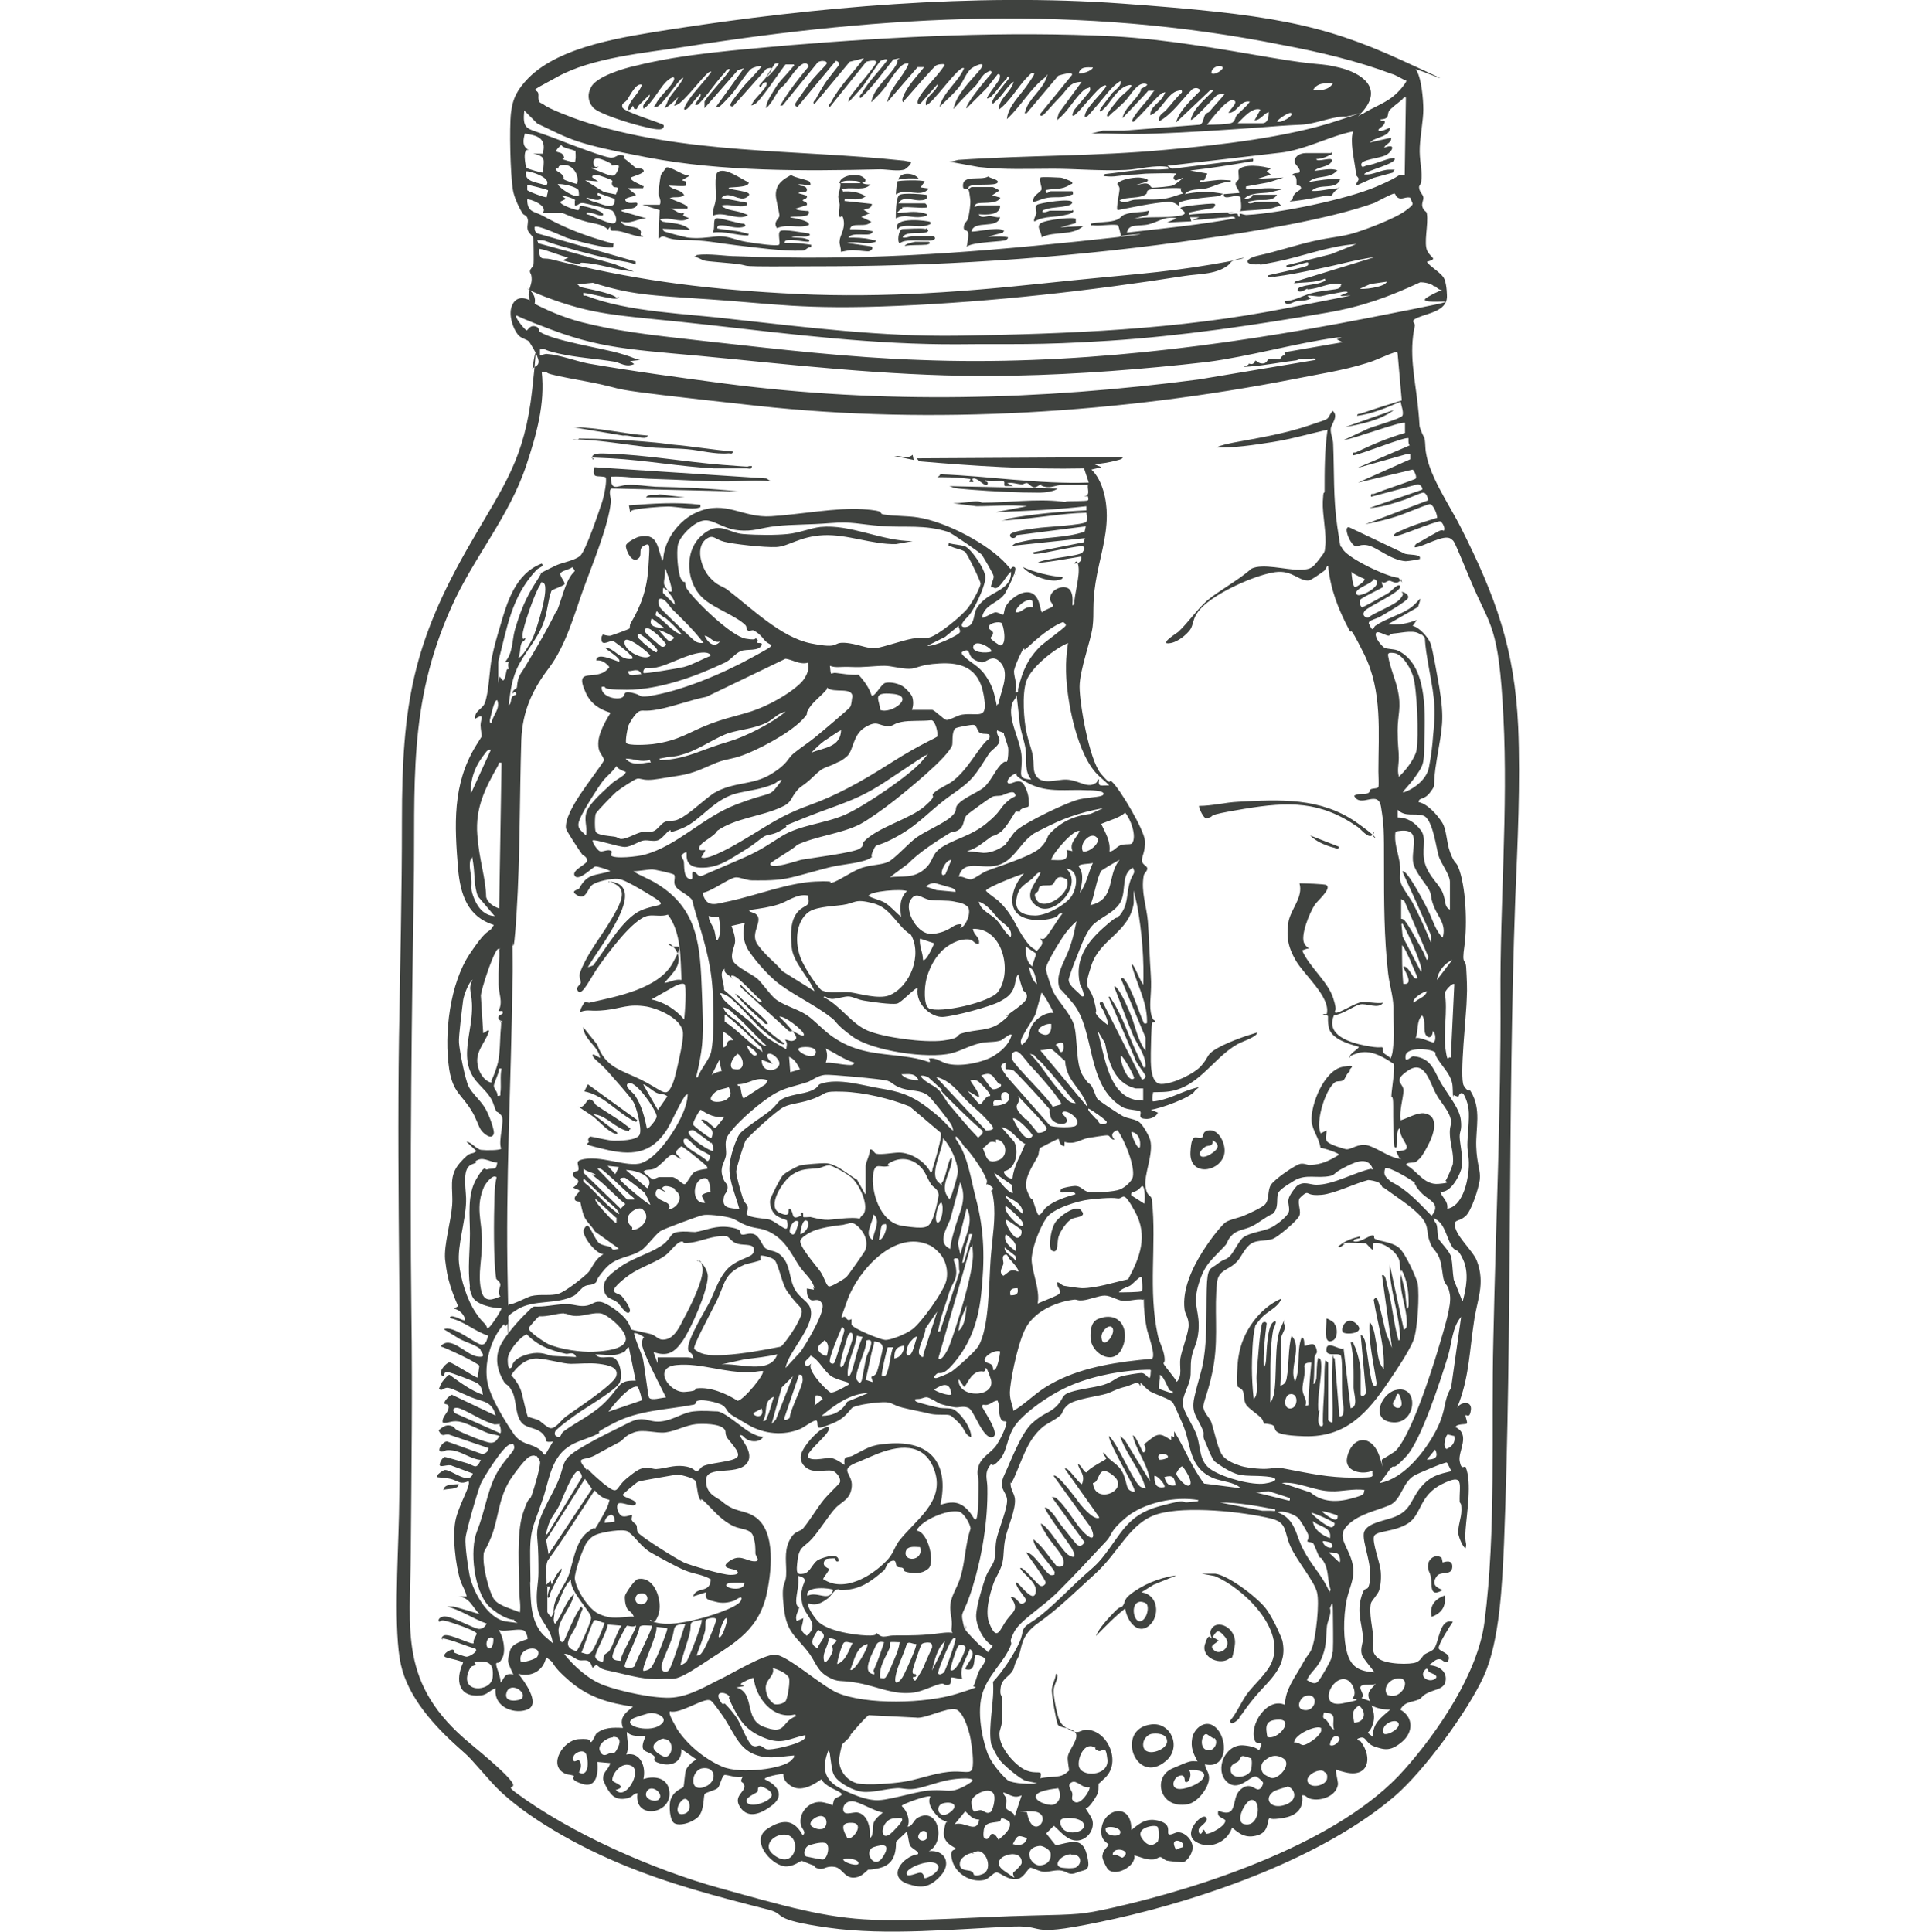 <?xml version="1.0" encoding="UTF-8"?>
<svg id="Layer_1" xmlns="http://www.w3.org/2000/svg" version="1.1" viewBox="0 0 648.3 653.7">
  <!-- Generator: Adobe Illustrator 29.8.2, SVG Export Plug-In . SVG Version: 2.1.1 Build 3)  -->
  <defs>
    <style>
      .st0 {
        fill: #3f423f;
      }
    </style>
  </defs>
  <path class="st0" d="M479,23.4c2,2.6,2.6,10.3,2.6,13.7s-1,8.5-1.2,12.7.8,7.4.6,10.5-1,2-.8,3.4c.2,1.4,1.2,2,1.4,3s-.8,2.2-.2,3.6,1.2,1,1.4,2c.6,3.6-1.2,10.1.2,12.7s3.6,2.4-.2,3.6c1.4,2,5.2,3.8,6,6s.8,5.4.8,6c-.2,4.6-6.4,5.4-9.7,6.8s-.8,1.6-1.2,3c-2,9.1,0,17.3,1,26.4,1,9.1.2,6.4,1.2,9.1s1.2,1.2,1.4,5.4c.4,8.7,8.3,19.7,12.1,27.4,11.7,23.2,18.1,40.9,19.3,67.2.8,18.9-.2,39.5-1,58.6-2.6,72.9-1,145.8-3.8,217.9-.6,13.3-1.4,32.8-6.8,44.7s-20.3,32.2-30.2,40.7c-24.2,20.7-63.8,34.6-94.8,41.5-31,6.8-21.9,2.2-34,2.6-19.9.8-42.9,3.2-62.8.4-19.9-2.8-14.1-4.4-19.9-6-17.9-4.6-34-8.7-51.1-15.9s-34.4-17.7-42.9-27.2-6.6-7.7-11.3-11.9c-8.3-7.4-17.1-17.1-19.5-28.2-2.4-11.1-1-34.4-.6-50.5,1-54-.8-107.7,0-161.5.4-24.6,1-48.9,1-73.5,0-39.1,3.6-60,23.2-93.8,11.3-19.7,18.3-28.2,20.9-52.1s-.2-5.4,0-6.6,2.8-1,2-3.6-2.8-5.4-3-5.8c-.8-1-2.6-1-3.8-2.4-1.8-2.2-3.2-6.6-2.2-9.5s3.2-3.6,6.2-2.2c-1.2-2.8.6-4.8.6-7s-.6-2-.6-2.8,1-1.4,1.2-2.2,0-8.3,0-8.9c-.2-1-1.8-1.8-2-3.2s.4-2.4,0-3.6-1.2-1-1.6-1.6c-1.4-2.2-3-5.6-3.4-8.3-.8-5.2-1.2-20.5-.6-25.8s2.4-8.1,5.8-11.7c10.9-11.1,33-14.1,47.9-16.5,48.8-7.6,103-12.4,152.9-8.8s67.7,6.8,94.6,19.1,4.2,2.2,4.8,3.2v-.2h.1ZM423.6,65.9h8.5c-1.6,2.6-5.2,1.4-7.9,2s-1.8,0-1.8.8c1,.4,2.2-.4,2.6-.4h7.2s1.4,1.2,1.2,1.4c-1.2,0-2.2.6-3.2.8-3.6.6-7.7.6-11.1,1s-2.4.6-3.6.4c.2,1,2.2.2,3,.4s0,1.2,1,1v-1c.8,0,1.6.6,2.8.4,10.7-.6,33.2-5.2,43.3-9.5s6.2-4,9.7-4l.4-26.2c-.8-.2-1,.4-1.4.8-.8.6-3.8,3-4.2,3.6-1,1.4.4,2.8-3,3,0,1,1.8-.2,1.4,1.2s-2.6,2-2,2.6,3.2-.8,3.8-1c0,3.2-4.8,3-6.8,5l7.2-1.6c.2,1.8-1.8,2-2.4,3.4,4.6-1.8,2.6,1.6.4,2.6s-8.1,1.4-8.1,3,1.4.4,1.8.4c3-.4,6.2-2.2,9.3-2.6,2,1.8-10.1,4.4-10.1,5.6,2.8.4,5.6-1.6,8.5-1.6s1.4-.2,1.2,1l-6.6,1.8-5.8,2.6c-.2-.8.8-1.6.8-2.2s-.6-.8-.8-1.4c-.4-3.8-1.8-9.3-1.4-13.1s1.8-2,.2-1.6c-7.4,1.4-16.5,6.4-24.8,7.2l-37.9,4.4,1.6,1,27.4-3.4c.2,1.4-.4.8-1.2,1-6.6,1.2-13.3,2.2-20.1,3l5.8,1-1,2.2c-.4.4-1.6-.4-1.4.6,2.6,0,5.2-.8,8.1-.6s2.2,0,2.2.6c-3,0-5.6,1.6-8.1,2.2s-5.8,0-7.4,2c3.8-.8,7.7-1,11.3-.4s.8,0,.8,1c-3.6.4-8.7.8-12.1,1.6s-1.6,1.6-1.8,1.8-1.6-1.6-4-1.4c-5.4.4-11.7,1.8-16.9,2.8-.8,0,.8-6.8.6-7.4-.2-1.4-1.6-1.2,0-2.2s5.4-1.6,7-1.4,3.4.6,2.2,1.4l-3.4,1c1.2,0,2.2-.6,3.4-.4s1.2,1.4,2,1.4c1.2,0,6.2-.4,7-.8s2.6-1.8,3.4-2.6l-2.6,1c-1.4-1-.4-1.4.2-2.4-2.8-.2-5.6,0-8.5,0s-4.4.4-6.8.4-5.2.8-7.7.6-1.4,0-1.2-.8c3.8-.4,7.7-1,11.5-1.4s5.4,0,8.1-.2,2,0,1.8-.8c-4.6-.8-9.7.8-14.3,1-8.3.4-16.7-.4-24.6-.4s-16.7.4-25.2-.6l-9.9-1.8c1,0,2-.4,3-.6,23.4-1.6,46.7-1.2,70.1-3.4,18.1-1.6,41.3-4.2,58.4-9.9s2.2-.6,2.2-1.4c-4.8.2-9.9,2.6-14.7,2.8s-9.9.6-14.9,1c-11.3.8-23.2,1.6-34.2,2s-14.7-.2-21.9,0l4-1h7.2l25.6-2c1.2-.4,1.2-2.6,1.8-3.4s1-.6,1.4-1c1.8-2.2,3.6-4,5.2-6-1,0-1.8,0-2.6.4s-8.3,9.1-8.9,8.3c1-4,5-7,7.7-9.9h-1.2l-11.5,10.9c1.2-4.2,5.2-7.7,8.3-10.9-.8-1-1.8-1-2.8-.4-3.6,3.6-6.8,8.5-11.3,10.9-.2-2.4,1.6-2.8,2.6-4,1.8-2,3.2-4,5.2-5.8.2-1-.4-.8-1.2-.6-3.6.6-5.8,7-9.5,8.3,0-3,3.2-4.2,4.4-6.4s.6-1.2-.2-1.2-7.2,7.4-8.7,8.7-.8,1.2-1.6,1c-.6-.6,3.8-5.8,4.4-6.4.8-.9,1.6-2,2.4-3.2,1.2-1.8,1.2,0,1-.8h-2.4c0,.2-8.7,9.3-8.7,9.3.6-3,3.4-5.2,5.2-7.7s.8-2,1-2.2,3.8-1.6,1.2-1.8-4.8,4.2-6.6,6-3.2,3-4.4,4-.8,1.2-1.6,1c-.6-.6,4-6,4.6-6.6s6-4.8,2.4-3.8-6,6-7.9,7.7-.8,1.2-1.6,1c-.4-.4,3.4-4.8,3.8-5.6,1-1.4,3.8-2.8,3.2-4.6-1.6,1-2.8,2.2-4,3.6-1.2,1.4-6.8,8.3-7.4,8.5s-.8,0-.6-.6c.6-2.8,5.6-7,7.2-9.7,0-.4-.4-.4-.8-.2-2,.4-7.9,8.7-10.1,10.1-1.2.4,0-1.6,0-1.8,1-1.4,5.2-6,5.4-6.6s0-.8,0-1.2c-.6.4-1.4.4-1.8.8-2.8,2.2-5.2,6.6-7.9,9.1s-.8.6-1.4.8l.6-2,7.7-10.5c-4.2,0-4.8,2.6-7.2,5-2.4,2.4-5.2,5.8-5.8,6.2s-1.2.4-1-.4l10.7-13.1c.6-1.4-4,0-4.6.2l-10.7,12.7c-1.2,0-.6,0-.4-.8.8-3.6,5.4-7,6.8-10.5s0-.8-.2-.8c-5,3.8-8.1,9.7-12.9,14.1.4-4.2,4.2-7.7,6.6-11.1s2.8-4.2,2.6-4.4c-.6-.6-1.4.4-1.8.8-2.8,2.6-5.6,7.4-8.5,10.1s-1.2.6-1.6,1.2c0-3.6,4.2-5.8,5-9.3-2.2,1.6-3.6,4.4-5.6,6.2s-1.2,1.4-1.6,1c-.8-.8,5-7.4,5.8-8.5-.8-1-.8,0-1,.4-1.4,1.2-2.4,2.8-3.6,4.2-1.2,1.4-2,2.4-3,2.4-.4-.4,4-5.8,4.2-6.6s.4-1.8-.6-1.6l-3.8,4.8-6.8,6.8c-.2-.4.6-1.6.8-2,2-3.2,5-6.8,7.7-9.9.2-1.2-.8-.8-1.4-.4-1.8.8-2.6,3-3.8,4.4-2.6,2.6-5.2,5.2-7.7,8.1,1-4.8,5.2-8.9,8.5-12.7s-.4-2.4-2.2-1.2-3,4.6-4.2,6.2c-1.8,2.4-4.6,4.8-6.8,7,1.2-5,6.4-8.5,8.3-13.1-1.4-1.6-10.9,12.5-12.9,12.5-.6-3,3.8-4.4,4-7.2l-6,6.8c-1.2.2-.8-1-.6-1.6,1.2-2.8,6-7.4,7.9-10.1s.8-1,.8-1.8c-1,0-1.8,0-2.6.4s-8.3,9.1-9.9,10.9c-1.6,1.8-1,1-1,1.6-.8,0-.6-1.2-.4-1.6,1.2-3.6,4.8-7.2,7.2-10.3h-2.2l-10.3,11.9c1-5,5.2-8.3,7.2-12.9,0-.4-.4-.2-.8-.2-2.2,0-5.6,6-7,7.9s-3.2,3.6-4.8,5.2c.8-4.6,5.2-7.9,7.7-11.5s0-2.2,2-3.4l-2.2.4c-3.6,4.4-6.8,9.1-11.1,13.1-.8-.4,0-1.2.4-1.6,2.4-4.2,5.8-7.4,8.7-11.3-.4-.6-1.6,0-2.2.2s-5,7.2-6,8.5c-1.6,2-3.4,3.8-5,5.6-.2-1.2,1.2-2.8,2-3.8,2.4-3.2,5.2-6.2,7.4-9.5.4-1.4-2.8-.6-3.4-.4l-12.3,15.3c-.6-.4,0-1.2.4-1.6,2.8-5.4,7.4-9.9,11.1-14.9l-4.8,1.2-11.9,14.3c-.8-.4,0-1.2.4-1.6.8-1.6,2-3.6,3-5.2s4.8-6.2,5-6.6c0-.6-.6-1.2-1.2-1.2l-12.9,15.5c-.6,0-1-.4-.8-1s4.6-6.6,5.4-7.7,5-5.4,5.2-5.8c.6-1.2-2.8-1.4-3.4,0l-11.5,14.1h-.8c2.8-4.8,6.2-9.1,9.7-13.3-1.8-3.6-6.2,3.8-7.7,5.6s-1.6,1.4-2.2,2.2c-1.4,1.8-2.6,4.8-4.6,6.4,0-2.2,2.2-5.2,3.4-7.2,1.2-2,3.6-4.2,5.2-6.2s1-.6.8-1.4h-2.8c-1.8,2.2-8.7,12.7-10.5,13.5s-.8,0-.8-.2c.8-1.8,4.2-4.6,4.8-6.2s-.6-1-1-.8-1.2,2.6-1.4.8c1-1.4,7.2-7.4,2.4-5.6l-11.3,12.7c-.6,0-1,0-.8-.8s3-4.2,3.6-5c2-2.6,4.8-5,7-7.9-1,0-2.8.4-3.6,1-1.4,1-4.8,6.4-6.4,8.3-1.6,1.8-4,4.4-4.6,4.6s-.8,0-.8-.2l9.3-12.9-2,.6-11.3,12.9v-2.2c.4-1.4,8.9-10.3,8.5-10.9s-1.4.6-1.6,1c-3.2,3.4-5.6,7.4-9.1,10.9-2.8.8,1.6-2.6.8-3.6-1.2.8-3.8,4.8-4.8,5.2-1.8.8.4-2.4.6-2.8,2.2-3.4,5.4-6.4,7.9-9.9-.6-.4-1.8,1-2.2,1.4-1.8,1.8-7.4,8.9-9.3,9.7s-.8,0-.8-.2l1.2-2.6c0,.4-5,5-4.6,3.6.6-.8.8-1.8,1.2-2.6,1.4-2.4,3.8-4.6,5-7.2-.8-.8-7,9.3-8.9,9.7s-.6-.4-.4-.8c.6-1.8,4.4-5.4,5.6-7.2s.6-2.6-1.2-1.2c-2.8,2-5.2,7.7-8.5,9.9-1-1.8,2.4-3,2-4.8-1.2,1.2-2.2,2.2-3.4,3.4s-.4,1.8-1.8,1.4c-.8-2.4-.4.6-2.2.4.4-3.2,3.8-5.4,4.8-8.5-1.8-.8-3.8,3.2-4.8,4.8s-2.2,1.2-1.8,2.8,13.5,5.4,13.9,6-.4,1.4-.8,1.4c-1.6.4-5.6-.8-7.4-1.2-3.2-.8-13.9-4-15.7-6.2s-1.8-4.6-.6-6.8c1.8-3.6,11.1-6.4,14.9-7.2,16.7-4.2,35.2-5.4,52.3-7,36.6-3,73.5-4.8,109.7-3,17.7,1,35.6,4.2,53.2,7.2s15.9,1.6,23.2,3.4,14.9,6.8,7.7,14.9-1.6.8,0,.8c3-2,7-3.4,9.9-5.6s4.6-4.8,4.8-5.2c.4-.8-.2-.6-.6-.8-1.2-.6-3.2-1.8-4.2-2-11.7-4.4-24.4-7.4-36.6-9.7-69.1-13.9-134.5-10.2-203,.6-13.1,2-31,3.6-42.7,10.1-11.7,6.4-6.2,3.2-6.4,6.2s.8,2.4,1.8,3.2c1.6,1.4,10.1,4.6,12.5,5.4,34.4,11.5,73.1,9.7,108.7,13.5,1,0,1.8.4,2.8.4,1,.4-1.2,2.2-1.8,2.6-2.2.8-6,0-8.3,0-25.8.6-53.6.8-78.7-4-25.2-4.8-25.8-6-37.4-11.5l-4.4-4.4c-.6,6,.6,6,5.6,7.7s7.9,3,12.3,4.6,8.7,3.2,10.9,3.6,2.6-1.2,4.2-.8.4.8.6,1c1.6,1,3.4,2.8,4,3.2s2.4,0,2.8,1-3.8,2-4.4,2.4c0,1.2,2.8,2,3.6,2.6s1-.2.6,1h-5.2l2.8,2.2c-.4.8-4.6.8-3.4,2.2s4.4-.4,3.8,1.2-3,1.2-4.2,1.6-1.2,0-1,.6l8.3,2.4c-3.2,0-5.2,2.2-8.7,1,.8,2,5,1.6,6.2,2.6s.4,1.4.6,2,1,0,.8.6c-2.6,0-5-1.2-7.7-1.8s-3.4.6-3.4-1.6l-.8,1c-1.6-1.8-4.6-2-7-2.6s-5.6-1.8-8.3-3h-6.8c2.2-2.6-4.8-5-5.2-4.6,0,4.4,2.4,4,5,5.4,6.6,3.6,11.7,5.8,19.1,8.1s4.8,1,5,1.2,0,1,0,1.4c-.8,1-13.9-2.4-15.9-3.2s-9.7-4.4-10.7-3.6c0,1,0,1.6,1,2.2l33.2,9.5v1c-1-.4-2-.6-2.8-.8-7.2-1.2-14.7-3.2-21.7-5.2s-5.8-2.2-7.7-2.2-.8,0-.8,1l25.6,7,6.8,2.6c-5.2-.4-10.3-2.2-15.3-2.8s-1.8.4-2.4.4c-2.2-.2-4.4-.8-6.4-1.4l2-1c-1.6,0-9.5-3.4-10.1-2.8.4,4.2,1.2,2.8,4,3.4,27,6.8,49.9,9.9,77.9,11.5,30,1.8,57.8,0,87.8-3.2s39.7-3.4,58.6-6.6,6-2.4,5.6-.2c-4,3.8-10.5,3.4-15.5,4.2-31.8,5-64.6,8.7-96.8,10.1s-42.7-.8-63.8-2.2c-21.1-1.4-26.6-1.6-39.5-5.6l-6,.6c1.2-.4,1.4.8,1.6.8,3.4.8,6.2,1.2,9.9,2.4s1.6,1.6,3.4,1c0,.8-2.4.6-3,.4-2.8-.4-6-1.4-9.1-1.8-.2,1.4.4.8,1,1,14.3,5.6,34,6,49.3,7.9,25.4,2.8,50.9,6,76.5,5.6,37.2-.6,74.3-2,111.1-9.3,36.8-7.2,14.5-2.8,18.9-4.6s1.2-.2,1.8,0c0-.8.2-1-.8-1s-4.2.8-5.8,1c-2.8.6-2,.8-5.4.4s0,.8-.6,1c-2,.8-2.6.6-4.4.8s-3.6,2.2-4.4,0c3.2,0,6-1.8,8.9-2.6s5.6-1,8.3-1.4,1.4-1.6,2.2-1.6c-3.2-1-6.4.8-9.7,1.4s-1.4-.2-2,0-1.8,1.4-3.2.8c0-1,.4-1.2,1.2-1.4,2-.8,5.2-.8,7-1.6s1.2,0,1-1.2c-2.8,1.2-5.6,1.2-8.5,1.4s-1.8.4-1.6-.4l27-8.3c-6.2.8-12.3,2.6-18.3,3.8s-8.5,1.8-12.5,2.4-2.6.4-3.8.4-1.8.4-1.6-.4c1.6-.4,13.1-2.8,13.5-3.4s0-1,0-1c0-.2-4.4,1.2-5.6,1.4s-1.8.4-1.6-.4l15.1-3.8,8.5-3.4c-9.3.6-18.1,4.2-27.2,6s-3.8.6-5,.8c-5.8.6-6.2-1.8-.6-3s12.1-3.4,18.3-4.8,9.1-1.4,13.3-2.6,14.3-5,17.9-7.7,2.2-2,1.6-4.4c-1.4-.4-2.6.6-3.8.2s-1.2-1.6-1.6-1.6c-.8,0-5.6,2.6-6.8,3.2-15.7,5.6-41.1,9.7-58,12.1-40.7,6-84,9.1-124.6,9.3s-24.4,0-35.2-1-8.1-.6-10.9-1.8-.8,0-.6-1c4.6-.6,9.3.4,13.7.4,40.5,1.6,75.3-.8,115.4-5,40.1-4.2,9.7-1.8,14.5-1.6,0-.6-.8-3.6-1-3.8-.8-.6-6.2.2-7.9,0s-1.2.4-1.4-.6c2.4-.6,5.6-.4,7.9-1s2.2-1.4,3.4-2c3-1.2,5.6-.6,8.5-1.4l-.4,1.4-5,1.4c4.8-1,10.5-.2,15.3-1s.2-2.2.8-2.8,9.3-1.4,10.9-1.4.2,1.4.2,1.4c-.2.2-5.8,1-7.2,1.4s-1.2-.2-1,1c2.2-.6,16.7-.6,17.3-1.4s0-4.4,0-4.6-1.2-.4-1.6-.4c-1,0-4.4,1.4-4-.6l5.2-.4c.4-.4-1.4-2.2-1.2-3.2s.8-.8,1-1.4-.2-2.8,0-3.2c1.6-2.2,8.5-1.4,10.9-.4l-1.4.8,1.4,1.2-4.4,1.4,8.7-.4-5,1.6-7.7,1.4c0,.8-.2,1,.8,1,4-.2,7.2-.8,11.3,0l-4,1c-2.6.4-6.8,0-8.7,2.2.8.4,1.8-.4,2.2-.4l.8-.8-.4-.2ZM263.5,21.4c-.2,0-1.6,0-1.6.6l-2.8,4.2c1,0,4.6-4.6,4.4-4.8ZM413.7,22.8c-.8-1.2-4,0-3.8,2,1.2.8,4.2-1.4,3.8-2ZM369.8,22.8c-2,0-4.2-.4-4.8,2,.6.4,4.6-.8,4.8-2ZM451,28.2c-2.6,0-5.2-.4-6.8,2.4,2.4,0,5.4,0,6.8-2.4ZM415.7,38.3c0-1,3.8-3.8,1.6-4.4s-7.7,6.8-8.9,8.3c1.6,0,7.7,0,8.7-.8s.8-1.8,1.4-2.4c1.4-1.6,3.2-2.8,4.4-4.6-3.4-.6-4.2,3.8-7.2,3.8v.2h0ZM418.6,41.7h8.5c2,0,2.2-2.2,2.2-3.8-1.8.6-2.8,2.8-4.8,2.8l2-3.6c-2.8-1-5.8,2.8-7.7,4.6h-.2ZM436.9,38.3c-.6-.6-4.4,2-4.8,2.8,1.2.8,5.8-2,4.8-2.8ZM183.8,51.4c1-4.8-2.2-5.6-6.2-6.2-.6,2.2-1,4.4,1.4,5.6-2.4-1-1.2,5.6-.8,6s5.4,1.8,5.6,1.6c0-4.2,1.4-5.4-3.4-6.4h3.4s0-.6,0-.6ZM194.3,51c-.2-.4-4-.8-4.4-2-3.6,3.4-.4,1.8.6,3.4s-.4,1.2-.2,1.4,3,1,3.6,1c1,0,.6,0,.8-.8s0-2.8,0-3c0,0-.4,0-.4,0ZM206.8,55.4c-1-.6-6.2-3.4-6-.4s2.6.4,1.4,1.6-2-.6-2,.4c1.6.4,6.2,2.8,7.4,2.4s1.8-2.8,1.8-3c0-1.2-2.2-.2-2.4-.4s0-.6-.2-.6ZM195.3,62c.8-2.8-1.6-6.4-4.6-6.2s-.8,1.8-2.6,1c-.2,1.2,1,1.2,2,2.2s.4,1.2.6,1.6,4.6,1.8,4.6,1.6c0,0,0-.2,0-.2ZM184.8,62.8c2.4-2.8-6.4-5.2-6.8-4.8-.8,3.8,4.2,3.6,6.8,4.8ZM207,61c0-.2-4.4-1.8-5-1.8s-1.8,0-1.6.8l2,1.4-4.4-.4,6.4,4,4,.8c1.6-3.6-.2-1.8-1-2.8s0-1.6-.2-1.8c0,0-.2-.2-.2-.2ZM185.6,64.5c-.2-.4-6.2-1.8-7.2-2v1.8c0,.4,6.4,2.8,6.6,2.4,0-.6.6-2.2.4-2.4l.2.2ZM195.9,66.3s0-1.6-.2-2c-.8-1.2-5.4-2.2-7-2,.6,1.4,6,5,7.2,3.8v.2ZM399.8,63.8c-.4-.4-9.7,0-10.9.4-1.2.4-.6,1-1,1.4-2.2,1.8-6.4.8-9.1,2.2,1.4,1.4,3.4,0,5-.2,6-.4,8.5.6,14.1-1.4s1.8,1,1.6-2.4h.3ZM208,67.3l-5.6-2c-1.2,1,1.8,1,.8,2s-3.8-.4-4.8-.4c.6.8,2.4,1.4,3.4,1.6,2.4.8,6.6,2.8,6.2-1.2ZM194.9,67.9c-.4-.6-3.8-1.8-4.8-1.6l1.4,1-2,1c.2,1.2,5.8,3,6.2,2.8s.2-1.2.8-1.4c1-.2,8.9,2,7.4,3.2-1.4.2-2.4-.6-3.8-.8s-1.6-.4-1.6.4c1.8.2,8.7,4.2,9.7,2.8s-.8-4-1-4c-.4-.4-9.3-2.6-10.1-2.6-1.4,0-1.4,1-2.6.8v-1.8s.4.2.4.2ZM406.1,73.5h-3.4l.4,1.4-8.3.4,3.4-1.4c-3.8-1-6.2,1.2-9.5,2s-6.8-.4-7.4,2.8c12.3-1.4,24.6-2.6,36.6-4.8,0-.8-1.6-.6-2.2-.4-4,.2-8.3.8-12.3,1l2.4-1h.3ZM469.3,95.3l-5.6.8-3.6,1.6c1.6.2,4.2-.2,5.8-.6s2.8-.8,3.4-1.8h0ZM485.2,96.9c-.8-1-3.4-1.4-4.6-1.4-10.7,5-19.9,8.3-31.6,10.3-24.4,4.2-49.1,7.9-73.7,9.5-24.6,1.6-34,1-50.7,1.2-28.6.2-56.8-3.4-85.2-6.6-28.4-3.2-36.4-2.8-52.3-8.5s-4.8-4.6-6.2,1.4c5.8,3,11.9,5.4,18.3,6.8,13.3,3.2,27.4,4.4,40.9,6,23.6,2.6,47.3,5.4,71.1,6.2,50.7,2,101.5-4.4,151.2-14.1,49.7-9.7,13.5-3,20.7-7.2s5-.8,2.6-3.6h-.5ZM455.4,114.2h-3c-14.5,2-29.4,6.4-44.1,8.3-20.9,2.4-43.9,4.2-64.8,4.6-31.8.8-64-2.4-95.6-5.6s-42.3-2.8-61.2-9.9c-18.9-7-10.9-5.6-12.1-4.6,0,1,3.2,4.8,3.6,4.8s1-1.8,2.8-1.4,1,1.4,1.6,1.8c4,3,21.1,5.6,27.2,7.4s4.4,1.8,6.8,2.2l-3.4.4,1.4,1c-2.8,1.2-4.6-.4-6.6-.8-6.2-1-12.9-1.4-19.1-2.8s-3.8-1.8-6.2-1.4v2c1,0,1.6-.6,2.6-.4,3.6.2,9.7,2.4,13.7,3.2,14.9,2.6,31.2,4.8,46.3,6.8,53.8,7,106.7,5.6,160.3-1.4l39.5-6.6c0-.8-1.2-.4-1.6-.4h-3.2c-.6,0-1.4.6-2.2.6-5,.6-9.9,1.6-14.9,2s-.6,0-.6-1c1.8.8,2-1,2.2-1,.6.2,1,1,2.4,1s1.6-1.2,2-1.4c1-.4,3.6,0,3.8,0s.6-1.6,2-1.4l-.4-1,19.7-3.4-2-1,2.8-1,.4.4h0ZM472.7,119c-3.6,1-7,3-10.7,4-7.7,2.4-15.9,3.6-23.8,5.2-58.8,11.5-122.4,15.7-182.2,9.1-59.8-6.6-39.3-4.8-58-8.3-18.7-3.4-9.7-2.6-14.7-3.2,1.2,10.9-1.8,21.3-5.2,31.6-5.8,17.5-17.9,31.2-25.4,48.1-14.9,33.2-12.1,60.2-12.7,95.4-.6,35.2-1.4,95.6-.8,143.4.4,27,0,53.8-.2,80.7-.2,27-4.2,44.9,20.1,65,24.4,20.1,9.3,11.9,15.3,16.5,18.7,13.9,46.7,26.2,69.1,32.4,22.3,6.2,35.8,10.1,51.7,10.7,15.9.6,36-1,53.2-1.4s17.7-.4,27.8-2.6c31.2-7,77.3-22.3,98.9-46.7,11.5-12.9,25-32.8,27.2-50.1,4-31.2,2.2-64.4,3-96,.8-38.5,2.6-77.1,2.4-115.4-.2-31.6,2.6-63.4,1-94.8-1.6-31.4-4.4-30.2-10.9-45.7s-5.6-13.5-6.8-14.5c-2.2-2-9.5,2.8-12.3,2.8-.2-1.2,1.4-1.6,2-2,2-1.2,4.2-2.4,6-3.4s1.8.4,2-.6-.8-2.6-1.4-2.8c-2,0-14.9,5.6-15.5,5-.8-.8,2.2-1.8,2.6-2,3.8-1.8,8.1-3,11.9-4.2,0-1.2-1.4-4.8-2.6-4.6s-8.3,3.2-10.7,4c-3.6,1.2-7.2,2-11.1,2.8l21.3-8.1c0-.8-.6-2.6-1.6-2.6s-5.4,2.2-7,2.6c-3.6,1.2-7.4,2.4-11.3,2.6l17.9-6.2c.4-.6-.8-2-1.6-1.8l-15.7,4.2c-.2-1.4.4-.8,1-1,4.6-1.8,9.3-3.2,13.9-5,1-.4-.4-3-.8-3.2l-18.5,4.4,17.7-7.9v-1.8h-1l-17.1,4.8,17.9-7.7c-.6-.4-.4-2.4-.4-2.4-.8-.8-16.3,5.6-18.9,5.8-.2-1.4.4-.8,1-1,5.4-2.6,11.1-5,16.7-6.6v-3.4c-.8-.8-17.9,5.6-20.7,5.8l8.1-3.8c1.8-.8,11.1-3.4,11.7-4.4s-.4-3.6-.6-4.8c-4.6,2-9.7,4.2-14.7,4.8,0-.8.8-.6,1.4-.8,4.6-1.6,9.1-3,13.7-4.4l-1.4-15.9-.2-.6h0Z"/>
  <path class="st0" d="M474.1,195.9c-1.2,2.4-3.2.6-4,.6s-1.6,1.2-2.6.4c0,.6.6,1.6.4,1.8s-6.4,3.2-7.4,4,0,2.8.4,2.8,7.4-4,8.5-4.6,2.2-2,3.2-2.6,1.2,0,1.2.2c0,2-11.1,6.8-12.1,8.3s.4,2.2,1.2,2.2c2.6-2,9.1-4.2,10.9-6.4s.4-2,.4-2.2c.4-.4,2.8.8,2.2,2s-7.9,5.4-9.3,6.2-3.4,1.2-3.8,1.8,0,.8.2,1.2c1,2.6,1.4.4,1.8.2,3.4-2.4,8.1-3.6,11.5-5.8s4.8-6,3-.6l-10.1,5.8c3.6.4,6.4-.2,9.7-1.4l-1.4,2c2.2.4,5.2,3.8,6,5.8s2.4,11.7,3,14.9c1.8,11.1,1,13.5-.8,24.2-1.8,10.7,0,8.3-2.2,11.3s-3.8,1.6-4,3.4c3,.6,6.2,4.2,7.9,6.8s1.4,6.6,2.8,10.3,1.8,3,2.6,4.6c2.8,6.6,3.2,19.9,2.2,27-1,7,.4,3.8.6,7.4s.4,7,.2,10.1c0,4.6-2.6,27.2-1,29.8s1.8.8,2.4,2c3.6,6,1.6,12.3,1.8,18.5.2,6.2,1.6,8.3,1.2,11.3s-2.8,10.5-4.8,12.3-3.6,1.2-3.6,2.6c-.4,3.6,6,8.9,7.4,12.5,3,7.9,0,13.3-1,20.9-1.4,9.1-1.6,17.7-4.8,26.6-3.2,8.9-1.4,1.6-.8,2.2,1.2-2,5-2.4,4.6.8s-1.6,1.4-1.8,1.8.8,2.4.4,2.8-3.4,0-3.8,1.2c5.2,2.6.8,8.1,1.4,11.5s1.6,1.4,2,2c2.2,5,.4,15.7,0,21.1s.6,4.2,0,6.4c-1-.4-2.2-3.6-2.4-4.6-.4-2.8,1-5.4,1-8.3s-.4-2-.6-2.8c-.2-6,1.8-9.9-6-6s-6.8,10.3-11.5,13.3-10.9,2.4-11.5,4.4,1.8,8.3,2.2,11.1,0,5.6-.4,7-2.4,3.4-2.8,4.4c-.8,3.4.6,8.7.8,11.9s-1,4.6,1.6,6.8,11.1,2.2,12.9,1.4,2-2.2,3-2.8,2.4-1,3-1.8c1.8-2.2,1.8-10.5,6.4-9.1-1,1.4-5,7.7-4.8,8.9s4,1.6,3.4,3.8-2.2,0-2.8,0c-1.6-.4-2.6,1.2-4,2,2.8,0,6,1.6,5.8,4.8s-3.2,3.2-5.8,4.4-2,1.8-3.4,2.4c-2.4,1-4.6.6-6.2,3.4,4.6,2.6,4.4,7.7.6,10.9s-5.8,2.8-9.3,1.6-2.6-4.2-5.8-2.6c0,.8.8.4,1.2,1,4,5.4,2.6,12.3-5.4,10.3s-2.4-2.2-2.6-2.2c-1.4,0,.4,5.2.2,6.4-.6,3.6-4.8,5.2-7.9,5s-2.6-1.6-4.2-1.4c.6,4.8-2.2,7-6.6,7.7s-4,0-4.4,0c-1,.6,0,4.6-4,5.8s-6.2-.4-8.7-2.6c-1.6,5-7.7,7.7-12.3,4.8s2-9.7,3.4-8.3-2.2,3-2.4,4.2c-.2,1.8,1.2,2,1.4,0,.8,0,.8,1.4,1.2,1.4,1.4.2,6.8-2.8,6.4-4.6-1.4-1.2-2.8-.8-2.4-3.2,7,2.8,4.2-4,7.4-7s5,0,6.2-.2,1.6-2,1.6-2.2c0-.4-2-2.2-2.6-2.2-2,0-6,5.6-9.9,1.6s-.4-12.7,6-12.1c6.4.6,4.6,3,5.6.6s-1.2-.8-1.8-2c-2.4-5.2,4-15.1,10.1-12.3,0-5.2,3.4-9.3,5.8-13.7s2.6-3.2,3.6-6.4,2.4-14.3,1.4-18.1-6.6-10.3-8.9-15.3-1-8.1-6.4-9.5c-9.7-2.4-29-4.4-38.5-1.6-9.5,2.8-13.1,12.9-21.3,20.3-6.2,5.6-12.5,11.9-19.1,16.5s-5.4,8.9-7,11.9-1,3.2-1.8,4.4c-1.2,2-3.6,2.6-4,5.6s.4,2.4.4,3.6v7.7c0,2.2-1,3.2-.8,4.8,0,4.2,5.2,10.3,8.9,11.9s5.6-.4,5,2.2-1.2,0-1,.8c2.2-.8,5.4-.6,7.4-1s3-1.8,3.2-1.8-.6-3.4-.4-4.8c.4-2.4,4-6.2,2.6-8.1s-5.4-1.4-6-2.8-2-9.5-2-11.5,1.2-3.6,1.4-5.6c.8,0,.4,1,.4,1.6-.4,1.4-1.2,2.6-1.2,4.4s1.2,8.7,2.4,10.5,4.2,3.2,5.4,3.2,2-.8,3.2-.8c7.2,0,12.1,10.9,6.4,16.3-5.6,5.4-1.6.4-2,1s0,2.8-.4,4-2,3.6-3,4.6-1.2.4-1.2.4c-.2.4,2.2,3.2,2.4,4.6.6,3.4-2.2,6.6-5.4,6.6s-5.4-3-7.7-5l-2.6,2.6,3.2,4c4.6-.8,8.9-3.2,10.5,3s-.4,5-3.2,6.2-3.2-.2-5.2-.6-4,.4-5.8.4-4-1.4-4.8-1.4-2.2,3.4-4.4,3.8c-3.4.6-6-2.4-7.2-2.2s-2.6,2.4-4.4,2.6c-4.4.8-9.3-2.2-10.5-6.6s1.2-3.4,1.2-4-4.6-1.6-4-6,1.2-2.6,1.2-2.8c0-.4-1.6-.8-2.2-1.2-2-1.6-5-5-3.6-7.7-.8-.6-9.7,2.6-9.7,3.2,1.8,1.6,3,4.8,2,7,1.6,0,2-2.2,3.4-3,7-4,9.7,8.1,3.8,11.3,5.2-.6,7.9,4,4,8.3s-6.8,4.2-11.1,2.8c-7.2-2.4-1.8-9.3,3.4-10.1.6-.8-2-1.8-2.6-2.8s-.6-3.4-1.2-4.8l-3.6,3.4c0,4.8-1.2,8.1-6.4,9.1s-2-.4-2.6,0-2.4,2.4-3.8,2.8c-4.6,1.4-5-3-8.1-3.4s-3.4,1.2-5.4.6-1-.8-1.4-1c-.8-.2-4-1.6-4.2-1.6-.6,0-3,2.2-6,1.8-4.8-.8-11.5-8.9-5.6-12.7,5.8-3.8,9.3-2.6,11.9,2.2,1.4-1-.2-2-.6-3.4-1-4.4,3.2-8.7,7.7-7.7s2.4,1.4,2.6,1.4c.6,0,.6-1.8,1-2.4.4-.8,3.4-1.2,2.2-2.2s-5-2-6.6-4.6c-2.8,2-7,4.4-10.3,2.2s-2.2-3.8-2.6-4-6.8,1-6.2,1.8c3.6,1.6,7,5,2.8,8.5-4.2,3.4-8.5,4.8-11.1,1s1.6-5.2,1.4-7.2-2-.6-.6-3.2c-1.6.6-5-.6-6-.6s-1.6,3.6-2.4,4.4-3.8,1.4-4.4,2,0,6-2.6,8.1-6,2.6-7.4,2c-2-.6-2.2-6.4-1.6-8.1,1.2-3.4,4.2-3.8,4.4-4.4s.4-4.4.8-5.6,2.2-3,3.6-3.6l-5.2-3.6c.4,4.2-3,6-6.8,5s-1.6-1.8-2.4-2.6c-2.2-2.2-5.6-.6-2.8-6.8-2.2,0-4.8.4-6.4-1.4,0,2.6,1,5.2-.2,7.7,4.8-1,6.8,4.2,5.8,8.3,3-1,7.2-.8,8.5,2.8,2.8,8.9-11.9,11.7-10.5,2-1.2,0-1.6,1-2.6,1.4-2,.8-4.4.8-6-.8s-2.8-4.4-3-5.2c-.2-2.8,1.8-3.2,2.4-5.6l-4.4-.4c.4,3.8-.2,9.1-5.2,7.4s-1.8-2.4-3-2.8-2-.2-3-.8c-5.4-2.8-.4-11.1,4.8-11.5,5.2-.4,3.6,1,4.2,1s1.4-2.2,1.8-2.8c2.4-2.2,5.8-2.2,9.1-2-1.4-3.6,1-5.2,3.4-7.2-8.3-1.2-15.1-3.2-21.5-8.7s-4.8-5.8-6.8-7.2-.4-.6-1.2-.4c-1,4.2-5,6.4-9.3,5.2,2,2.4,7.4,9.9,3.4,11.9s-11.9-.2-11.1-7c-2,.6-2.8,2.2-5,2.4-7.7.8-8.7-5.2-6-11.1-.8-.8-6-1.6-6.2-2-.8-1,1.8-2.4,2.6-2.4s.2.8.6,1c.8.4,3.6,1.4,4.2,1.4,1,0,4.4-2,2.8-2.8-3-.8-6-2.2-9.1-3s-1.4,0-1.8,0c-.8-.4,0-1.2.4-1.4,2-.8,9.5,3.4,10.1,2.6-.4-1,1-2.8,1-3.2,0-1-9.5-4.2-10.9-4.4s-1.2.2-1.8.4c-.8-1.2,1.2-2,2.2-1.8,2.8.2,9.7,4.2,11.3,4.2s2.2-1.2,2.6-1.8c-4.6-1.6-8.7-4.6-13.5-5.8h2c0-.2,9.1,2.6,9.1,2.6-2.6-2.4-3.2-5.6-7.2-6h2.8c-.4-2-1.4-3.4-2-5-1.8-5.4-3-16.1-1.6-21.5s5.2-11.3,4.2-12.5c-2.6,1.2-3.6,0-5.4-.6s-4.8-.6-5.2-.8c-.6-.6,2.2-2.4,2.6-2.4,2.2-.2,8.3,5.4,9.5,1.2l-7-2.6c-1.2-.8-4.6,1-4.2-.6s1.4-2.4,1.6-2.4c.6,0,6.6,1.8,7.9,2.2,2.4.8,2.8,2.2,4.4-1.2-3.2-.2-6.4-2.8-9.5-3.2s-2.4.4-3.8.4c-2,0,.6-3.8,2-3.4l11.7,4.2c1,0,2.2-.8,2.2-2l-13.5-4.6c-1.8-.2-2,1.2-3.4-1.4,1.2-1,2.4-2,4-1.6s1.4,1.2,2.4,1.6c2,1,9.5,4.2,11.3,4.2s2-1.2,3-2.2c-1.2-.6-2.6-.6-3.8-1-2.8-1-7.4-3.6-10.1-4s-3.6.8-5.4.4c-.4-2,1.8-3.2,2-5s-1.6-.8-1.4-1.8,2.2-2.8,2.6-2.6l14.7,7c-1.2-5-4.4-4.6-8.3-6.2s-7-3.4-8.3-3.2-1.4,1.2-2.6.4c.4-.8.6-1.6,1-2.2s2.2-2.8,2.6-2.6c3.6,2.6,7,5.2,11.3,6.8-.2-1.6-.6-3.2-2-4s-8.9-3.6-9.5-3.6-.8-.2-1.2,0-.4,1.8-1.2,1c-1.4-1.2,1.6-4.4,2.6-4.4s8.1,4.8,9.5,5.2c0,0,.6-3.8.6-4,0-.8-11.5-6.2-13.1-6.6,3.2-4,8.5,2.8,12.3,3.4s1.2-1.6,1.2-2.2c-.2-1.2-6-3-7.2-3.8l-5.2-3.2c3.2-1.6,11.1,5.4,12.9,5.2s1.6-2.4,2.2-3c-4.6-1.4-8.3-5-13.1-6,0-.8,1.2-.6,1.6-.4,1.2.2,2.4,1.2,3.6,1.2-.2-2-2-3.6-3.8-4l1.4-.8c-1.2-2.8-2.4-5.8-3.2-8.9s-1-5.6-1.2-7c-.4-5,2-12.7,2.4-18.3s-1.4-9.7,2.6-14.3,3.8-2.4,5.6-4l-3.4-3.2c1.8.2,3.4,2.6,5,2.8s6.2.2,6.8-.4c-1.2-2.6,1.4-9.7,0-11.3s-1.4-.8-1.8-1.6-.8-2.4-1.4-3.6c-2.4-4.4-6.4-5.8-7.9-11.5s1-12.3,1.2-18.9-1.6-6.6.2-10.3c-1.4,1-3,5.4-3.2,7s-1.6,12.5-1.4,14.3c.2,2.8,2,12.1,3.2,14.7s4.4,5,6,8.1c1.6,3.1,2.8,7.2,2.6,7.9-.6,2.6-3.6,0-4.4-1.2s-1.8-4.4-3-6.2c-3.4-5.8-6.4-6.2-7.7-14.3-1.8-11.9.2-29,7-39.1s6-6,8.1-9.7c-8.9-2.8-11.3-10.3-12.1-18.9-1.2-14.9-2-28.6,6-41.7,8.1-13.1,1.8-1.6,2-2.2s-.4-3.6-.4-4.8c0-2,1.6-4.2-1.8-2.2-.4-2.6,2.4-3.2,3.2-5.2,1.4-3.4,1.6-11.3,2.4-15.3.8-4,1.8-7.4,2.8-10.7,2.4-8.3,5.2-17.9,14.1-21.3,1,1-.8,1.2-1.8,2.2-8.5,9.1-9.9,19.5-12.9,31v7.4l.4-2.4,1.2,1.4c.8-.4,1-2.6,1.2-3.4s.8-.4.8-.4c0-.2-.6-1.6,0-2.4h-1.4c2.8-3,2.4-7.2,3.4-10.9,1.8-6.2,3.8-11.1,7.2-16.3s.6-2.2,1-2.6,5-2.6,5.8-3c2.2-1,6.2-1.6,8.1-3.2s6.6-15.7,7.4-18.1,1.8-7.7,1.2-8.5c-2.8-.8-4.6.8-3.8-3.4l58.2,3.8,1.6,1c-5-.6-10.3,0-15.3,0-7.9,0-15.9-.6-23.6-.8s-10.1-1-15.3-.8c0,5.2,2.2,3,5.4,2.8s6.4.4,9.7.6c9.5.2,18.9.6,28.2,1.6l-43.1-1c-1.2.8,0,3.4-.2,4.6-.8,8.1-6.6,21.9-9.5,30s-5.8,18.7-11.5,26.2-8.9,14.7-9.3,24.2c-.6,19.5-.4,39.3-1.6,58.6-1.2,19.3-1.4,6.8-1.4,10.5s.2,8.3,0,12.5c-.4,34.2-2.4,68.3-1.6,102.5.8,34.2-.8,6.8.4,7s6-2.4,7.4-2.8c3.2-.8,6.6,0,9.3-.8s9.3-6.2,10.3-7.4c1.6-2.2,2.2-4.4,5-6-2.6,0-7.7-6.6-6.6-8.5,1.1-1.9,1.4-1,1.4-1,.6,0,2.6,5,3.8,5.8s2.4.8,3.6,1.2,0,1.6,3,.6l-8.1-5.8c-1-1.8-2.8-3.2-3.6-5s-1.2-4.8-1.4-5-1.6,0-1.8-.8c-.4-1.4,2-2.4,1.4-3.2l-2-.8c4-3,0-2.8,0-4.4s1.6-.8,1.8-1.6c.4-1.4-1.2-2.8.8-3.4,6.2-2,15.9,2.8,20.7,1s9.3-8.5,11.1-11.5,4.2-7.4,4.4-11.7c0,0-.6.2-.8.4-2,2.8-4.4,8.5-6.2,11.5-5.4,8.5-12.3,8.9-21.5,6.6-9.3-2.2-3.8-1.4-5.2-3,0-.4.4-1.2.8-1.2.6,0,6.2,1.4,7.9,1.4s7.7,0,8.7-2-1.2-9.9-2.2-11.3c-1.4-2.2-6.4-7.7-8.5-10.1s-4.6-4.2-5-5,0-.8.2-.8l2.2,1.2c-.8-4.2-5.4-6-5.8-10.5l4.8,6c2.8,7.7,7.9,8.5,14.5,11.7s8.3,5.8,9.9,3.6,2.2-6,2.6-7.4c.6-2.6,2.2-9.5,2-11.9-.4-4.8-8.1-8.1-12.3-8.9-6.2-1-8.5.6-13.9,1.2s-5.6-.4-8.5.6c-.4-.4,1-2.8,1.4-3.2s1.4.4,2,0c8.9-2,23-4.6,27.8-13.3s.8-4-1.4-6.4c.6-.6,2,1.4,2.4,1.8,3,4.8-1,7.9-3.8,11.3,2-.2,3.6-1.4,5.8-1-.4-7.4,0-15.9-4.6-22.1-2.2.8-4.6,0-6.8.4-5,1-13.5,12.7-16.5,16.9s-5.6,10.1-7,8.7,1-2.4.8-3c-.2-2.6-1-1.6.4-5,2.8-6.2,6.6-10.7,9.9-16.3s5.4-9.7,1.6-11.9-2,0-2.2-1c9.9.8,3.4,11.9.6,16.7s-5.4,8.1-7.9,12.3l1.8-.6c4-5.2,9.9-15.7,15.9-18.5s10.9-.8,2.6-5.8-9.1-4.8-10.1-5c-2-.2-7.4.8-8.9,2.2s-2,5-4.8,3.4.2-1.8.6-2.4c2.8-5.2,5.4-4.2,10.5-5.8-.8-.6-4.2-1.6-5-1.6s-5.6,5.2-7,3.2,4.6-4,4.2-5.4-1.4-1.4-1.8-2c-1-1.4-5.2-7.7-5.4-8.7-.6-6,9.7-17.7,12.9-23,0-.8-1.2-2.2-1.6-3.2-1.4-4.2,1.6-9.3,3.8-12.9-3.8-1.2-6.6-3-8.3-6.6-4.6-9.9,4-3.2,7.9-8.9-1.2-1.4-2.4-2.4-4.4-2.2,0-3,6,0,7.7.4,1-1-4.4-4-4.8-4.8,3.4.2,5.2,4.6,9.3,3.8.2-1-.6-1-1-1.6s-5.2-4.4-5.6-4.4c-1-.2-3.4,1.6-3.8,0s.4-2,.4-2.2c0,0,1.8.6,2.6.4s6.2-2.2,6.4-2.4,0-1.2.4-1.8c3.6-6,5.6-11.9,6-19.1s.8-8.3-1.4-7.2-.6,3-1.8,4.2c-2.4,2.4-4.6-3-4.4-4.2s4-3,4.6-3c5.6-1.2,6,2.8,7.2,6.6s0,1,.8,1c.4-6.6,5.4-13.3,11.5-15.9,9.7-4.2,15.3,2,25,1.4,9.7-.6,22.3-3,31-2.4,8.7.6,4.8,1.4,7.2,1.8,3.6.6,7.9.4,11.5,1,9.3,1.4,23.8,8.9,30,15.9s.8,1.2.8,2c.6,0,1-1.8,2-1s-2.8,7.9-3.4,8.9c-2.4,3.4-7,3.6-7.7,8.1.4.4,3.6-1.8,4.6-1.8s2.4,1,2.6.8.4-2.2.8-2.8c1.2-2.2,4.6-4.8,7.2-4.8,4.8,0,4.2,6.8,5.2,6.8.4-.8,3.6-1.6,3.6-2.2s-.8-1.2-1-2c-.4-3.8,5.6-5.8,7-3s-.2,6,1.2,4.4c0-3.4,2-9.5,1.4-12.9s-1.6.2-1.4-.8c1.6,0,2.6-.8,2.4-2.4-5,.8-9.9,1.8-14.9,2.2,2-1.6,14.3-2.2,15.3-3.6s.4-1.8.2-2c-.6-.6-12.7,2.2-14.7,2.4s-2.2.4-2.2-.4l17.1-3.4.4-1.4-24.6,2.6c1-1.2,2.8-1.2,4.2-1.6,6.6-1.4,13.9-1,20.3-3.2l.4-1.8-23.4,3c-.4,1.6-2.6,1-2.2-.2s7.7-2,9.1-2.2c2.2-.4,16.3-1,16.7-2.2s0-2.2,0-3c-8.3.2-16.5,1.8-25,2.4s-1.8.4-1.6-.4c8.9-1.6,17.7-2.4,26.6-2.8v-1.4c-10.3,1.2-20.3,1.6-30.6,2l10.5-2c-5.8-.6-11.3,0-17.1,0l-7.9-1c2.4,0,4.6-.4,7-.6s2.2.4,3,.4c8.5,0,18.1-1.4,26.6-.4s.2,1,1.2,1c0-.4,0-.8.4-1,1-.2,7,0,7.4-.4s0-1,0-1.4h-1.4c2.4-.2,1.2-2,1.4-3.8h-8.5c-2.6,0-3.8,1.2-6.2.6s0-1-1-.8-1.4,1-2.4,1-1.8-1.2-2.4-1.4-1.2.4-1.8.4c-1.6,0-3.2-.8-5-.4l2,1h-2.6c-.8,0,0-1.4-.6-1.6-1.8-.4-4.2.4-6.2-.4-.8.8,1,0,.8,1.2-.4,2-3.8-2.8-5.2-1.6l.4,1h-1.4l.4-1c-3.2-.4-6.2-.6-9.5-.6s-.8,0-.8-1c16.7.6,33.4,3.4,50.3,2.8l-1.6-4.8c-18.7.4-37.2-.8-55.8-2.4l-.8-1,69.7-.4c0,.8-1.8,1-2.4,1.2-2.2.6-4.8,1-7.2,1.2l2.4,1-3.4.8c3.8,3.6,5.2,10.3,5.2,15.5,0,7.9-2.6,15.1-3.8,22.8s-.4,10.1-1,14.9-4.4,14.7-4.4,20.3,3.2,24.6,7.2,29.4,2.6,1.6,3.6,2.6c2.8,2.4,11.1,16.5,11.3,20.1s-1,5-1,6.6,1.8,1.8,1.8,2.8-1,1.4-1.2,2.4c-1,5.4,1,10.5,1.4,15.5s.6,12.5,1,18.3-.6,9.1,0,12.5,1.4,2.2,1.4,3-.8,0-1,.6c-.2,1.2-.4,8.3-.4,10.1,0,3-.4,10.5,3.6,10.5s11.3-3.6,13.5-6.2,1.8-3,3-4.2c2.4-2.4,10.5-5.4,13.9-6.4s1.6-.8,1.8,0c-1.8,1.6-4.4,2.2-6.6,3.4-8.7,5-13.5,15.7-25,16.1s-3-.6-3.2-.6-.8,3.8-.2,3.8c4.6-.4,9.1-3,13.1-4.2s1.6-.2,1,.6c-1,2.2-12.1,6.2-14.9,6.4l2.4,1c-.8,1.8-3.2,2.4-5,2s-.4-1.8-1-2.4-4.4-.4-6.2-1.6c-12.3-7.4-8.9-26-16.7-35.2s-2.4-1.8-3.4-3c-3.6-5.2.6-10.3,2.4-15.5s1.6-6.2,2.4-9.1c-1.4,1.2-3,3-4,4.4s-3,4.6-4,6.4-2.6,4.6-2.4,5.6,1.8,6.2,2.6,7.7c1.8,3.4,5.4,6.8,6.8,10.7s.6,13.5,3,17.3,2.2,2.4,3,3.6,1.4,3.6,2,4.4,7.7,5.4,8.5,5.8c1.8,1,4.4,1,5.8,2.2s3.4,5,3.6,6c1.2,4.6-2.2,11.7-1.6,15.7s2,2.4,2.2,4.8c1.6,15.1-1.4,30.2,2,45.7.6,2.4,1.8,4.4,2.2,7s-.6,1.8-.2,2.6,4,5,4.4,6c2-2.2.8-5.2,1.2-7.9s2.8-8.7,2.8-11.3-1.2-3.6-1.4-5.4c-.8-6.6,2.6-13.9,6-19.3s6.8-9.3,7.9-10.1c1.6-1,4-1.4,5.6-2s6.8-3,7.7-4c1.6-1.6.8-4.6,2-6.6s8.5-7,10.1-7.2,2.4.6,3.4.4c3.8-.2,6.2-1.4,9.5-3.4.4-.6-5.4-2.4-6.2-2.4-.4-3.2-2.6-5.6-3-8.9-.4-5.6,4.2-17.3,10.5-18.5s1,1.2,2.6,1.4c-1.2.6-1.6,2.4-2.2,3s-1.8.4-2.6.6c-3.4,1.6-7.2,13.9-5.2,17.5l2-1c0,1.4-.8,3,.4,4s5.8,2.4,6.4,2.4c1.6,0,4-2,6.8-1.4s7.2,3.8,10.1,4.4.8,0,.8-.2l-1-2.2c7.7,0,.6-3.8,1.4-7.7-.8,0-.8,1-1,1.6s.4,6.4-1,4.6c-.4-4.6-.4-9.1-.4-13.7s-.6-2.2-.6-3.4c0-1.8,1.4-10.1.8-10.9-3.6-2.4-7.9-5-12.3-3.6s-2,1.6-2.4,1.2c-.8-.8,3.4-3,2.8-3.4-3.4-1-9.3-2.6-10.1-6.6s.8-4.2-2-4c0-1,1.4,0,1.4-.8,1-5.6-7.7-12.9-10.5-17.7s-3.2-8.1-2.6-12.7,5.2-8.7,3.8-13.5c1.2,0,8.7.2,9.1.6,2,1.2-3.4,5.6-4,6.8-1.6,2.4-5,10.5-3.4,13.1s3.2.6-.8,2.2c2.4,5.6,8.7,10.5,10.5,16.1s0,3.6.8,5c1.4.2,6.6-3.4,8.9-3.6s5,.6,7.2.2c-1.6,2.4-5.6,0-7.9.6s-5.8,3.4-8.7,3.6c-3,6.8,5.4,9.3,10.5,10.3,5,1,5.4.4,5.8.6s0,1.4.6,2,1.8,1,2.2,1.8c.8-1.6.8-3.4,1-5.2.4-3.4,0-6.8,0-10.1.2-5.4-1.2-8.5-1.8-13.5-1.4-12.1-1.4-24.6-1.4-36.6s0-13.5-1-19.7-6.8.6-9.1-3.8c1.2-1,3.2-.4,4.4-.8s.6-1,1.2-1.4,2.4-.2,2.6-.8c.2-.8,0-4,0-5.2,0-13.3,1.4-27.2-4.8-39.7-6.2-12.5-3.6-5.4-5.2-8.5-3.6-6.8-6.2-13.5-7-21.3-.8,0-.6,1-1.4,1.6s-4.2,3-5,3.2c-3.6.4-5.6-3.6-11.5-2.8s-17.1,5.6-23,10.3-4,7.2-6.2,9.7-4.8,3.8-6.2,4c-4.6.8,2.4-3.6,2.6-3.8,3.4-3.2,6.4-7.7,9.9-10.7s10.5-6.8,14.9-10.7c3.8-1.8,11.5.4,15.9.4s4.8-.8,7-3.6,1.8-2.6,2-4.2c.6-3.8-1-10.9-.8-15.3s.4-2.2.6-3.4c0-7,0-14.1,1-20.9-6.2,1.4-12.3,3.2-18.7,4.2s-12.9,2-18.9,1.8c1.6-.8,3.8-1.2,5.6-1.6,8.7-1.6,17.3-3,25.6-5.8,8.3-2.8,5.6-1.6,8.1-5,2.2,1.8-.4,4.4-.6,6s.8,3.6.8,5.2c.4,9.3,0,18.5,1.4,28s1,5.8,1.6,7.2c1.2,3.2,15.3,9.9,19.1,10.1l1.2,1.6-.3-1.2ZM335.4,198.7c-.4-.4,1-2.8.8-3.8s-3.6-6.6-4-7.2-10.3-7.4-11.3-7.7c-8.1-2.6-14.7-1.4-22.6-2s-9.9-1.6-17.3-1c-7.4.6-12.7.4-18.3,1s-7.7,2-13.1,1.4-8.5-4-11.9-3.2-7.7,5.4-8.3,8.1,0,9.7,1,11.5,1.2.8,1.4,1.2,0,1.2.6,2.2c2.8,4.2,15.1,16.1,19.9,16.9s2.6-.6,3.6,0,0,1.2.4,1.4,1.8-.2,1.4.8c-1,2.2-5,1.2-7,2s-3.6,3.2-5.6,4c-9.7,4.6-22.1,9.1-33,9.1s-5.6-1.4-8.5-1c-.4,3,4.2,4.4,6.4,3.8s.2-2.6,3.8-1.8,2.2,1.6,5.4,1.2c11.1-1.6,25.4-7.7,35.2-13.1,9.9-5.4,6.2-3.4,4.2-6s-3.4-3-3.6-3.2c-.6-.2-1.4.4-2,0s-.2-1.2-.8-1.8c-3-3-10.3-5.6-13.9-8.7-6.2-5.2-7-16.1-1-21.5s8.9-1,14.1-.6,11.1.4,15.1,0,7.7-2,11.1-2.4c10.3-1,20.7,4.8,31.2,4.8l-5.6,1c-8.1.2-16.5-3.4-24.6-3s-11.7,3.8-15.9,4-14.7-1-17.7-1.8-3.6-2.4-5.6-1.2c-4.4,2.6-2.2,9.9.6,13.1s4.4,3,6.2,4.4c8.1,6.2,18.1,16.1,28.2,18.1s7-.4,11.3-.2,7.9,2.2,10.7,1.8,8.9-2.6,12.3-3.2,3.8,0,5.8-.4c3-.8,11.1-7.4,13.1-10.1s4.2-7.2,4.2-8.1-4.4-9.9-5.2-10.7-3.4-1.2-4.6-1.8-1.2,0-1-1.2c1.6.4,4,.6,5.4,1,2.2.8,6.8,7.7,7,10.3s-2.8,8.9-4.4,11.5-2.4,2.6-3.2,4c-1.4,2,1.4,2,2.6.8s1.2-3.6,1.8-5,2.2-3,2.8-3.4c3.2-3,9.3-3.8,9.1-9.5-1.4.6-4.2,7-6,5.2h-.8,0ZM188.4,206.8c1.4-3.2,2.4-7.9,4.2-11.1s2.6-1.8,1-3.8c-.6.8-3.8,1.2-4,2.2s1.8,3,1.4,3.6-4.2,1.8-4.4,2.2c-1.2,3-1.4,7.7-2.8,11.1-2,5.4-6.8,10.5-8.9,15.3s-2.2,8.5-2.8,12.3c1-.4.6-2,1.2-2.8s1.8-.4,1.2-1.4-1.2,1.2-1-.2c0-.8,1.4-1.2,1.4-1.6.4-4.4,1.2-4.2,3.2-7.7,3.6-6,7.2-12.1,10.1-18.1,0,0,.2,0,.2,0ZM225.9,199.8c-1.4-.6-1.6-2-1.6.8l4,4c0-2-1.4-3-2.4-4.8.6.4,1.6.8,1.4-.2-.2-1.6-1-4.2-1.6-5.6s0-1.4-.8-1.4c.4,1.4-.4,4-.2,5s1,1.6,1.2,2.2ZM461.7,195.9s-3.8-1.6-4.4-2.4c0,1,.4,5,1.2,5.2.8-.2,3.6-2.2,3.2-2.8h0ZM464.9,195.9c-.8,1.8-6.4,3-6,5,.6,1,1.8.2,2.8,0,2-.8,6.2-3.6,3.2-5ZM183.8,197.3c-.8-.8-.8.2-1,.6-1.6,2-6,14.5-6,17.1s1.2,0,1,1-1.2,1-1.4,1.8c-.6,1.6-.2,3.2-1,4.6,1,.8,4.6-5.8,5-6.8,1.2-2.8,5.6-16.5,3.6-18.3h-.2,0ZM227.5,206.2c-1-1-2.2-3.4-3.8-3.6s-.8,2.4-.2,3.2,11.1,10.9,11.9,11.3,1.6.6,2.6.4c-3-4-6.8-7.7-10.5-11.3h0ZM349.5,205.4s0-1.6-.2-2c-1-1.6-5.8,1.8-5.6,3.8,1.6.2,2.6-1.2,3.8-1.6s1.8,0,2-.2ZM224.7,209c-.8-.8-1.8-1.2-2.4-2.2-.2,0-.8,1.4-.2,1.6,3,1.8,5.2,5.4,8.7,6.4-1.8-2.2-3.8-4.2-6-6v.2h0ZM224.9,212.6l-4.4-3.4c-1.4,3,2,3.2,4.4,3.4ZM352.5,218.3c1-1,7.9-6,8.1-6.6s-.4-.8-.8-1.2c-.4,0-2.4,1-3,1.4-3,1.8-6.2,4.4-8.7,6.8s-1.2.2-1.6.6c-.8.8-3.4,6.6-3.4,7.9,0,2,1.4,5,.4,7,1.4.2.8-.2,1-1.2,1.6-6.2,3.2-10.1,7.9-14.7h.2,0ZM338.8,210.8c-.8-.6-4,0-4.2,1.2s1.2,1.2,1.4,2c.2,1-1,1.6-.8,2s2.8,2.4,3.4,2.4c2.2-.4,1-7,.2-7.7h0ZM313.7,218.5c1.8.6,10.9-3.6,11.1-4.6s-.6-1.4-.4-2.2l-4.6,3.8-6,3h-.1ZM218.8,212.6c-.6,0-.8.8-.4,1.4s5,4.6,5.4,4.8c.8.2,1,0,1.6-.6,0-.8-5-5.8-6.4-5.6h-.2ZM222.9,213.2c.6.8,3.2,3.8,3.6,3.8s1.6-1,1.6-1.2c0-.4-4.4-2.6-5.2-2.6ZM480.8,214.9c-1.8-2-6.2-.8-8.7-.6s-1.4.6-2.2.8c-1.2,0-4.2-2.2-4.4-.6s2,4,2.8,4.6,3.2.4,4.6,1c9.9,4.6,9.3,20.3,9.1,29.2s0,9.1-2.8,13.1-4.8,5.4-4.4,5.8c3.6-1.2,7.9-4.4,8.7-8.5s1.2-7.7,1.4-10.7c1.2-11.1,0-14.7-1.8-25.2s0-6.8-2.2-9.3v.4ZM217.4,217.3c1,.8,2.8,2.4,3.8,3s1,.6,1.2-.2-5-5.2-6-5.6-.6,1.2-.6,1.2c0,0,1.2,1.2,1.6,1.4v.2h0ZM243.6,217.1c-2.4.6-3.2-1.8-5.2-2,1,2.2,3.2,4.4,5.2,2ZM220,221.9c.4-.4-8.7-7.9-8.7-4.6s7.2,6.4,8.7,4.6ZM335.4,220.5c.8-.8-5-4.4-6-2s4.4,2.6,6,2ZM361.6,217.5c-4.6,1.8-12.7,8.3-14.3,12.9s-.8,13.5,0,17.3,1.8,5.6,2.2,8.3c.4,2.7,0,3.6.6,5.6,1.8,4.6,7.2,2,10.9,2.2s6.4,2.6,8.9,1.6.6-1.8,2-1.6c-.6,2.8,1,1.8,3.4,2-1.4-1.6-3.2-2.8-4.6-4.4-7-7.9-10.7-28.2-9.9-38.5s1.2-3.6,1-5.6l-.2.2h0ZM337.8,238.4c.6-4,4-10.1,1-13.9s-5,0-6.8-.4-2.6-1-3-1.4c-1.6-1.4-.6-3.8-3.6-2,0,.5.2.9.6,1.2,2.4,2.4,5.2,3.4,7.4,6.6s2.8,5.2,3.6,8.9-.4.8,1,.8l-.2.2h0ZM240.4,221.9c0-.6-.6-.8-1.2-1-4.2-.8-11.5,3.4-15.7,4.6s-4.8.2-5.4.8-.4,1.4-.4,1.4c.4.4,12.1-1.6,13.7-2,3-.8,6-2.6,9.1-3.8h0ZM473.1,263c2.2-1.8,5.6-6.2,6.2-9.1.8-4.4.2-21.1-1.2-25.2s-4.2-7.4-6.2-7.7-2.4,0-2.2,1c.6,3.8,2.4,7.7,3.2,11.3,1.4,6.2,0,8.5,0,13.9s.4,6.4.4,9.1-.6,4.2,0,6.4l-.2.2h0ZM273.2,224.3c-2.8.6-4.8-1-7.4-1.4l-26.8,12.9c-5.2,1-10.9,3.2-16.1,4.2s-5.4,0-6.8.8-3.4,4.4-3.4,4.6c-.4.8-1.2,5.6-.8,6,.8,1,7.2.6,8.9.4,9.3-1.2,12.3-4.2,19.9-7s11.7-3,17.9-5.8,11.9-6.8,13.5-9.3,1.6-3.8,1.2-5.8v.4h0ZM308.4,240.2h7c.8,0,3.8,3.2,4.8,3.4s3.8-1.6,5.4-1.8c5.6-.8,8.9,2.2,7.2-6.8-1.6-9.1-7.7-10.9-14.9-10.5s-7.4,1.8-10.3,1.8-6-1-8.3-1c-3.6,0-7,.6-11.1.4s-5.2.4-7.4-.4c.4,4,.2,2.2,2,2.4s5,.8,7.7.6c1.8,2,3.6,4.4,4.4,7,1,.8,3.2-3.8,4.6-4.2s3.8,0,5.4.8,3.6,3.2,3.8,4c.4,1.4.4,3-.2,4.4l-.4-.2h.3ZM217,228.1c-1-2.2-2.6-1-4.4-1,0,2.4,2.8,1,4.4,1ZM279.8,233.2c-1.8,2.2-4.6,4.2-6,6.4s-.4,1.8-1,2.4c-3.4,4.8-13.7,10.3-19.3,12.7-5.6,2.4-7,1.8-11.1,3.4-4,1.6-7.4,3.6-12.9,4.4-5.4.8-7.9,1.4-10.1,1.4s-2.8-.6-3.8-.4-6,3.6-7,4.4-6.6,6.6-7,7.4-.4,5.6,0,6.2c.8,1.2,4.8,1.4,6.2,1.6s1.6.8,2.4.8c1.8,0,4.4-1.6,6.4-2.2s3,0,4.4-.4,2.6-2.6,4-3.2,3,0,4.8-1c3.2-1.4,8.3-6.4,11.7-8.7,6.8-4,13.1-2.6,19.3-6.4,6.2-3.8,5.4-5.2,7.9-7.2s5-3.6,7.2-5.4,11.1-9.3,11.7-10.1.6-3,.8-3.6c0-3.4-6.4-1-8.5-3l-.2.4h.1ZM297.8,240.2c3.8,1.6,12.1-4.6,4.4-5.4-7.7-.8-4.4,2.2-4.4,5.4ZM349.1,264c-2.6-3-1.6-6.4-2-9.9s-2-7-2.2-10.7l-1-8.9c.4,1.6-1,2.2-1.4,3.6-1.8,5.4,3,12.3,3.2,18.3s-1.8,7,3.4,7.4v.2ZM166.3,244.7c.4-2.8,3-4.6,2-7.7-1-.8-2.2,5.4-2.4,6s-.4,1.8.4,1.6h0ZM265.9,240.8c-2.6.4-4.2,2.6-6.6,3.8-4.4,2-8.5,2.2-12.5,3.4s-9.7,5.2-14.3,6.8c-4.6,1.6-5,1-7.7,1.6-2.7.6-1.6,0-1.4.8,4.2,0,8.7-1.2,12.5-2.6s6.4-2.4,11.1-3.8,13.5-5.6,18.7-9.9l.2-.2h0ZM317.1,248.9c.4-.6-.6-5.2-2-5.2-3,.4-7.2,0-10.1.6s-2.6,1.4-4.4,1.4c-3.4,0-3.6-2.2-7.9.4s-3.8,7.9-6.2,9.9c-2.4,2-3,1.8-3.2,2-4.2,2.2-4.2,1-7.9,4.6s-4.4,3.2-5.8,5c-2.2,2.6-1.6,4-5.4,5.6-6.4,3-15.3,3.6-21.5,7.9-1,2-5.2,3.6-6,5.4s1.4,1,2,1.2l-1.4,2.4c2,1.4,12.1-4.6,14.1-5.8,8.5-5,12.7-8.3,22.1-11.7s17.3-7.7,28-14.5c10.7-6.8,15.3-8.3,15.9-9.1l-.2-.2h-.1ZM331.4,247.9c-.6-.6-1-2.4-1.8-2.6s-6,.8-6.4,1.2c-1.2,1.2-.8,4.6-1,5.6-1.2,4-15.7,15.7-19.5,18.7s-8.9,6.6-11.7,8.1c-6.2,3.2-14.9,4-21.3,7-.8,1.2-9.1,5.8-9.1,6.4,0,2.2,9.5-1.2,10.7-1.4,3.4-.6,17.9-2.4,19.7-3.8s.6-1.6,1.2-2.2c4.6-5,15.7-7.7,20.7-12.1s1.4-3,3.2-4.6,4.6-2.6,6.4-4c3.8-3,6.2-7,9.1-10.9s3-2.8,3.2-3.6c.6-2.2-2-.8-3.2-1.8h-.2ZM284.7,247.1c-.4-.2-5,3.2-5.8,3.6-1.6,1.2-3,2.6-4.4,4,4.4-1.8,9.9-1.8,10.1-7.7h.2-.1ZM339.6,248.1c-.2-.4-1.8-.6-2.2-1-.4,1.2.8,2.4.8,3.2.2,2-2.8,3.4-3.6,4.8-4.8,7.4-5.2,8.7-12.7,13.9-7.4,5.2-10.3,9.5-18.1,13.9-7.9,4.4-7,2-8.3,4.8s0,2-.6,2.4c-2.2,1.8-9.7,2.4-12.5,3-4.8,1-12.1,3.4-16.5,4.2s-9.7.6-11.5.6-4.2-1.2-5.6-1c-2.4.4-8.1,4.8-11.1,5.2,1.4,5.6,4.8,3.6,9.3,2.8,9.1-2,19.9-6.2,28.8-6.6,8.9-.4,3.4.8,5.6.4s7.2-4.2,10.7-5.2,6-.8,8.3-1.8,6.8-6.2,9.7-8.3,9.3-4.8,11.7-7,1.2-2.6,2-3.8c1.6-2.4,6.6-4.2,8.9-6s4-5.8,5.8-7.7,1.8-.8,2.2-1.2.6-3.8.4-4.8-1.4-4.2-1.4-4.4v-.4h0ZM165.9,253.7c-.8,0-1.2.4-1.6,1-3.4,4.2-5.2,8.5-5,13.9l6.8-14.9h-.2ZM313.3,255.7c-.4-.4-2,1.2-2.6,1.4-3.2,2.2-6.6,4.4-9.9,6.6-10.5,7.2-16.7,8.3-28.2,12.9s-3.8,1.6-7.7,4c-3.8,2.4-4.8,1.4-6.6,2.6s-3.2,2.6-6.2,4.4c-5,3-8.9,6.2-15.1,6s-4.2-5.2-4.8-5.2-1.6.8-1.6,1.2c0,.6.8,1.4.8,2,.2,1.6-.2,5,1.8,5.8s.4-2.2,1.4-2.4c1.2,0,1.4,1.8,2.8,1.4,4.2-1.8,8.3-3.6,12.5-5.4,7-3,8.5-4.2,14.7-8.1,6.2-3.8,14.5-4.2,21.3-7.2s22.1-13.5,26-18.1,1.2-1.4,1.4-2.2v.2h0ZM220,257.1c-3.2,1-5.2-.4-8.3-.4,1.8,2.2,4.6,1.8,7,1.4s1.4.6,1.2-1h.1ZM169.7,258.1c-1.4-.2-.8.4-1.2,1-4.4,7.7-7.7,14.3-7,23.4s2.8,14.1,3,21.1c.6,2,2.6,3.2,4.4,3.8l.8-49.3ZM211.8,261.2s-2.8-.8-3.2-2c-1.2,1.8-3,3.2-4.4,4.8-2,2.6-6.6,9.9-7.9,12.9s-.4,3.6,2,5.8c.6-3-1-5.4.4-8.5s6.4-7.2,8.1-8.9,5.8-3.2,4.8-4.6l.2.4h0ZM340.2,285.5c1.2-1,2.4-3.4,3.6-4.4,3-2.8,17.7-9.9,21.7-10.7s7.9-.6,7.9-1.8-4.8-1.2-5.6-1.2c-6.8-.4-13.1,1-19.5-2.2s-3.8-3.4-4.2-3.4c-1.4-.2-4,2.4-3,3.2s3.8-2.2,5.4.6,1.6,5,1.6,5.6c.4,2.6-.8,1.6-2.2,2.4s-.4.8-.6,1c-.4.2-1.4,0-1.6,0s-3.2,5.6-5.2,7-2.2,1-3.2,1.6c-2.6,1.8-4.8,4-8.1,4.8l5.6.6c2.8,0,5.8-1.4,7.9-3.2h-.5ZM206.6,289.4c1.2,1.4,9.5.4,11.5-.2,11.1-3,19.5-12.5,30.8-16.9s11.3-2.6,13.9-6,1.6-2,1.2-2.4c-.8.4-1.4,1-2.2,1.4-4.4,1.8-7.4,2-11.9,3-8.3,1.8-12.7,9.3-18.9,11.9s-3.2.2-4.4.8-2.6,3-4.2,3.4-3-.2-4.6,0-4.2,2.2-6.4,2.2-10.3-2.8-10.9-2.2c0,1,1.8,3.4,2.4,3.6,1,.4,2.4-.6,3.6-.2s0,1,.4,1.4l-.2.2h0ZM301.2,296.8c4.4-.4,7.9.4,11.5-2.6s2-5.2,6.6-7.9,9.5-3.6,14.5-7.7,4.2-4.8,6.8-7.2,3.4-1.4,2.8-2.8-3.6.4-4.6.6-2,0-3,.4-8.3,5.8-8.7,6.2c-1.2,1.4-.8,3.6-2.4,4.8s-2.2.6-3.2,1.2c-4.6,2.8-10.5,6.6-14.3,10.5l-6.2,4.6.2-.2h0ZM375.1,273.2c-7,1-13.7,3-20.1,6.2-6.4,3.2-4.8,2.4-6.4,3.6-3.8,3-6,8.7-11.5,9.9s-11.1-2.2-12.7,3.8c1.4-.4,3.2,1.2,4.4.8s3.4-2,4.6-2.6c4.4-1.8,16.1-5.2,18.9-8.3s1.6-3.2,3-4.6c3.8-4,8.3-6,13.7-6.6l5.8-2.6.2.4h.1ZM490.6,307.9v-9.5c0-2.4-3-6.2-3.8-8.7s-2-12.7-5.2-13.7-6,.6-8.7-2v2.6c3.2,0,5.8,1.6,7.9,4.4s0,6.8,1.4,11.3,4.8,6.8,6,9.9.4,4.6,2.4,5.6h0ZM375.7,288.1c1.4-.2,2.2-1.8,3.8-2.2s3.2,0,3.6-.6c1.6-2.4-.6-8.3-2.4-10.3-2,1.8-5.4,2.6-8.1,3.8,1.4,3,3.2,5.8,2.8,9.3h.3ZM488.2,317.1c1.2-4.4-1.6-6.8-3-10.3s-.6-3.6-1.6-5.6-4.6-5.8-5.4-9.1c-1-5,3.6-12.7-6-10.7-.6,3.6.8,6.8,1.4,10.5s-.4,5.2.6,7.4,3,4.6,4,6.6c2.2,4.2,4.2,8.7,6,13.1v-2.4c.2,0-9.7-21.7-9.7-21.7.8-.8,3.4,3.6,3.8,4.2,1.6,2.6,3.6,6.2,5,9.1s2.4,6.6,4.8,9.1v-.2h.1ZM365.4,281.3c-1.6-1.4-9.5,7.7-9.7,9.7,3.2,0,6.2.8,5.2-3.4l2,.4c-1.2-2.8,1.4-4.4,2.4-6.8v.2h.1ZM366.4,288.1c2,.6,6.2-3,4.8-4.6-2-2.4-6.2,1.8-4.8,4.6ZM167.3,309.9l-5.6-6.6c-1.4-3.6-1-7.7-1.6-11.3s0-1.4-.8-1.4c-.8,2.2,0,4.6.2,7s-.4,2.8.6,5.6,3,6.6,7.4,6.8l-.2-.2h0ZM319.9,295.8l2-4.8c-2.4-.2-4.8,6.6-2,4.8ZM378.9,291c-.2-.2-6,3.4-6.2,3.6-1.6,2.2-2.4,8.9-3.8,11.7,8.9-2,5.4-10.3,10.1-15.5v.2h-.1ZM369.8,292c-1,.4-4.8.2-4.8,1.2,2,2.6,1,6,.4,8.9,2.2-2.8,2.8-6.8,4.4-10.1h0ZM378.9,309.7c2.8-3.4,2.2-6.6,3.2-10.5s2.4-3.4,1.2-5.6c-4,2.2-2.2,7.4-4,11.3s-7.4,5.6-9.9,8.5-4.4,8.9-5.2,10.7-2.6,6.8-2.6,7.4c0,2.2,3.2,4,4.4,5.6,1.8.8-.4-3.8-.6-4.2-1.8-8.1,2.2-13.9,8.1-19.1,5.8-5.2,3.8-2.2,5-3.8l.4-.2h0ZM228.1,296c-.2-.4-6.6-1.8-7.4-1.8-1.6,0-4.4.6-6.4.6,2.4,1.6,5.4,2.6,7.9,4.2,14.3,8.7,14.7,21.5,15.3,36.8s.4,17.5-1.2,25.4-2,2.8-.2,3.4c.8-2.8,4.2-6.2,4.6-9.1.8-4,.8-12.1.6-16.3-.2-11.3-2.4-18.7-5.6-29.2s0-2.6-.6-3.8c-.8-2.6-3.4-3.6-5.2-5-3-2-1-4-1.8-5.2h.2-.2ZM348.9,297.6c-2.8,2.2-4.4,2.8-5,6.8s2.4,5.4,6.4,5.4,10.5-3.8,12.3-6.6,2.8-8.7-1.8-9.3c6,5.6-4.2,16.5-9.7,12.9s-.6-7.9,1-11.5c-.8-.6-2.6,1.8-3,2.2h-.2ZM347.1,295.4c-1.8.4-13.5,5-13.5,6,1.4,1.6,3.6,2.6,5,4.2,4.2,4.2,5,7.7,7.9,11.9s3.2,3,4.2,4.4c1.2-1.4,3-2.6,1.2-4.4,0,0,.8.4,1.2.2,1.2-.2,5-7.2,6.4-8.5-1.6-.4-1.2.8-2.4,1.2-3.8,1.4-10.9,1.6-13.5-2s-.2-10.1,3.4-13.3v.2h.1ZM360.6,297.4c-3.4-2-3.6,1.6-4.6,2s-2.8,0-3.8.4-.6,1.4-1,1.8c-.6.8-1.8.6-.4,3,2.6,4,12.3-2.6,10.1-7.2h-.3ZM323.3,301.6c0-.6-.8-1-1.4-1.2s-5-1.4-5.6-1.6c-1,0-2.2.4-3,1.2l3.6,1.2,6.4.6v-.2ZM307,301.6c-1.6-1-13.1,0-13.1,1.6,1.8,1,3.6,1.2,5.4,2.2s3.8,3.4,5.6,4.8c-.4-3.2-.6-6.2,2-8.7h.1ZM386.8,334.1c.4-9.3-.4-18.5-2-27.6l-1.2-5.2v4.4c-1.6,9.9-11.3,11.9-14.3,20.9-3,9.1-.8,6,.8,11.7s.2,3.6.8,4.8,3,3,4,3.8c0-1.6-.8-3.2-1.4-4.6s-2.6-3.4-.4-3.2l13.3,26.2c.6,0,1.2-.6,1.2-1.2s-3.4-4.6-3.6-6l-8.9-20.7c.2-.6,1,.6,1,.8,3.8,5.6,6,13.1,9.1,19.3,3,6.2,1.2,3,2.4,3.6.2-3.8-2.4-7-4-10.3-2.4-5.6-4.4-11.3-6.6-16.9.2-.6,1,.6,1.2.8,1.6,2,3.8,7,4.8,9.7s2.2,8.1,4.6,11.1v-4.4l-8.3-19.9c.8-.8,1.2.4,1.6.8,2.6,4,4.2,9.9,6.2,14.3,1,0,1,.2,1-.8,0-6.8-3.6-12.7-5.2-19.1.6-1,3.4,7.2,4.4,7.2l-.6.6h0ZM273.2,303c-3.6-.6-6.6,2-9.7,3s-6.2,1.4-8.9,1.8.4,1,1,1.4c3.2,2.2-2.2,6.4.8,10.5s6,6,8.3,8.9l10.9,6.8c-1.8-4.6-7.2-9.7-7.7-14.7s-.4-9.3,2-12.1,4.6-1.4,3.4-5.6h-.2.1ZM324.9,314.1c2.2-.8,4-6,2.4-7.4s-3.8-1.4-4.2-1.6c-2.8-.6-5.8-.2-8.5-.6s-4.6-3.2-6.6.2,2.4,12.1,7.9,11.3,6-2.8,8.3-3.2.4,1.2.8,1.4h0ZM474.1,304.1v6.8s.8,0,1.2.6c1.8,2.2,4.2,7,5.8,9.7s1.6,5,2.2,2.6l-8.1-18.9-1-.6-.2-.2h.1ZM308.2,316.3c-5-3.2-6.6-9.1-12.9-10.7s-5.8,0-10.1.6-9.9.6-12.3,3c-4.2,4-3.8,11.5-1.4,16.3s5.8,9.1,6.4,9.5c2.4,1.4,7,.4,9.9.8s9.5,2.4,13.1,1c7.2-3,11.3-13.9,7.2-20.7v.2h.1ZM338,311.1c-2-2.2-3.8-5-6.8-6,.6,3,3.8,4,5.8,6s2.8,4.4,5,6c.8-3-2.4-4.4-4-6ZM243.2,310.3s-2.8,0-3.4-.4c0,1.8,1.2,3,1.8,4.6s.6,5.4,1.6,2.8,0-6.8,0-7ZM251.9,312.3l-4.4,1c.6,1.6,1.4,4,1.2,5.6s-1.8,4.4-.6,6.4,6.8,4.6,8.3,6,4,5,5.8,6.6c2.6,2.2,7.4,3.4,10.5,5.4s6.2,5.8,9.9,8.1c7.4,4.8,14.3,5,22.6,6s8.9,2.4,9.5,1.8l-.4-1c2.4-.4,3.8,1,5.8,1.6,4.4,1.4,12.5-.2,16.3-2.6s5.2-4.8,5.8-6.6-3,1.2-3.4,1.4c-2,.8-5.2.4-7.2,1-3.6.8-6.4,2.6-9.7,3.4-7.9,2-26.8-.8-33.4-5.6s-5-5-7.7-6.8c-5.4-4.2-13.9-8.1-18.7-12.3s-8.9-9.9-9.3-10.9c-1.4-2.8-1.6-5.4-.8-8.5v-.2.2ZM481,328.6c0-1.2-.4-2.2-.8-3.4-1-3-3.4-8.5-4.8-11.1s-.6-1.4-1.2-1.4l.4,4.2,6.2,11.9.2-.2h0ZM318.3,322.2c-2.2,2.2-4,5.8-4.8,8.9s-1,9.1.8,10.1c3.6,1.8,20.7-2,23.4-5.6,5-6.8,1.6-21.7-8.5-21.3.2,2.2,2.6,2.8,2,5.2-1.4,0-1.8-1.4-3.2-1.6-3.6-.4-7.2,1.8-9.7,4.2v.2h0ZM312.3,324.8c1,.8,3.4-4.6,3.8-5.6l-4.8-1.6c-.4,2.4,1,4.6,1,7.2ZM350.5,322.6s-2.8-1.8-3.4-2.4c0,2.4,0,5.2,2.2,6.8,0-.8,1.4-4,1.2-4.2v-.2h0ZM479.6,331c.2-.2-2.2-5.2-2.4-6-.8-1.6-1.6-3.8-2.8-5.2,0,4.4,0,8.7.4,13.1,4.2.6-.2-5.4,0-5.8,2-.6,3.4,5.2,4.8,3.8v.2h0ZM169.3,321c-1,0-1.2.4-1.6,1.2-1.4,2.2-4.8,12.3-5,14.7l.8,12.7,1.6-1c.4,0,.4.4.2.8-1,3-4.2,6.2-3.8,10.1s2.6,6,4,6.6.6-.4.8-.6c.8-1.4,1.8-4.4,2.2-6,.8-3.8.6-7.9,1-11.9s-1.2-1.8.6-1.6c0-.8-1.2-.6-1.4-1.2-.4-1.6,1.4-1.4,1.4-2,.4-1.2-1.2-.4-1.4-.8,1.6-3,0-5.8,0-8.9v-3.6c0-2.6.4-5.4.2-8.3l.4-.2h0ZM486.2,331.6l5.2-6.8c-2.6,1.2-4.8,3.8-5.2,6.8ZM350.9,333c-.6-2-.6-4.8-2.8-5.8.6,2,1,4.6,2.8,5.8ZM267.8,349c-.2,0-1,0-1.2-.4l-15.9-14.5c-.4-1-.6-1.4.4-.4s5,5,5.8,5.2.8,0,.8-.2c-1.8-1.4-7.7-8.1-9.5-8.5s0,1.2-.4,1c-.8-1.4-3-1.6-2.6-3.4-2.2,1.4,0,4.8-.2,7.2,7,5.8,12.9,13.1,20.5,18.1-.4.6-1.2,0-1.8-.2-1.4-.8-4.8-3.6-6.2-4.8-2.8-2.6-9.3-10.3-12.1-11.5s-1.4-.2-1.2.6c.6,1.8,7,6.4,9.1,8.1,4.4,4,4.4,5,10.3,8.3,5.8,3.2,1.2,1.8,2.4,1.6.2-1.6.6-2.2-.4-3.4,1,0,1.6.6,2.6.4,2.4-.6.6-2.2,0-3.4.4.2,4,2.6,3.8,1.2s-6.6-6.4-8.3-6c1.6,1.6,3,3,4.4,4.8l-.4.2h0ZM346.3,335.3c-.8-1.8-1.2-3.8-1.8-5.6-1,1.2-.8,2.8-1.4,4.4-1,2.6-2.6,3.6-4.8,4.8-3.4,1.8-15.5,5-19.3,5.2s-9.3-4.2-8.5-9.7c-.6-.6-5.6,5-7,5.2-2,.4-8.7-.6-11.1-1s-3.4-1.2-5-1.4-4.6,1-6.2.8-1.8-1.2-2.6-.6c5.6,2.6,9.3,8.9,14.9,11.3s19.3,4.2,25.6,3.4,4.2-1.8,6.2-2.4c5.2-1.6,9.5-.6,13.7-4s.8-1.4,1.4-1.8c1.6-1.4,6.6-4.4,7-6.2s-1-2.2-1-2.4h0ZM231.5,333c-.6-.4-2.2.2-3,.6l-8.1,4.6c4.2.8,8.3,3.4,11.1,6.8.2-2,1-11.3,0-12.1h0ZM492.1,333c-.6-.6-3.4,2.4-3.2,3.2,1,5.8-.6,13.1.2,18.7s.8,2.2,1.8,3l1.2-25.2v.2h0ZM482.8,335.5c-.4-.4-5.4,2.4-4.4,3.8,1.4-1.4,3.8-1.8,4.4-3.8ZM356.4,342.7c-.2-1-3.4-6.6-4-6.8l-2,7.2c-.8,2-5.2,7.9-5,9.5s.6.8,1.2.2c1.8-1.4,1.4-3.4,2.2-5,1-2.6,4.8-5.6,7.9-5h-.3ZM247.8,342.5c-.8-.6-1.8-1.4-3-1.6.4,2.2,3.4,3.6,5,5s4.2,4.4,6.2,6,2.2,2,3.4,2c-3.8-3.4-7.9-8.3-11.9-11.5h.3ZM257.7,355.2c.4-.4-.6-1.4-1-1.6-2.6-2.6-7.2-7-10.1-9.3s-.6-1-1.4-.8v2.2c3.8,2.4,7,6,10.7,8.7s1.4,1.2,2,.6l-.2.2h0ZM484.8,349c0,1.4-1,2.8-2.2,1.4s0-5-1.4-6.8c-2,1.8-1.2,5.2-2.2,7.7,1.2-.6,5.6,1.6,6,1.4,1-.2.8-3.4-.2-3.8v.2h0ZM355.7,346.5c-1.2-.4-5.2,1.2-4.2,2.8,3,2,4.4.4,4.2-2.8ZM386.8,368.3h-2.6c-7.2-1.8-9.1-8.9-10.3-15.3l-2.6-4.4c2.6,8.5,3.6,24,15.5,23.8v-4h0ZM248,352c.4-.4-3.2-3.2-3.4-2.8v5.2c2,0,.6-2.8,3.4-2.4h0ZM359.6,353c-.4-.4-2,0-2.4.6.8.2,1.4,2,1.4,2.2,1.4,1,1.6-2.2,1-2.8h0ZM252.9,353.8c-.4.6,1.6,3.6,2.6,3.4,2-.4-2-3.2-2.6-3.4ZM270.2,354.8c-.8,1,5,4.2,5.8,1.6s-5.2-2.4-5.8-1.6ZM289.1,359.6c-3.4-1-6.4-3.2-9.7-4.8.6,1.8.6,3,0,4.8,2-.2,4,.4,6,.6s3.2.4,3.6-.4v-.2h0ZM360,358.8c0-.2-3.8-3.6-4.2-3.8-.8-.2-3,.4-3.8.4l15.9,19.1c-.8-4.2-5.2-7.7-6.6-11.5s-.4-3.4-1.2-4.4v.2h0ZM491.7,371.1c-.2-.4,0-3.4-.4-4.8-.6-2.8-3.2-5.4-4.8-7.9s-.2-1.8-1-2.4c-1.6-1.2-9.5-1.8-9.9,1.2s1.8.2,2.6.2c6.6.6,7,5.4,9.9,9.9,2.8,4.4,5.8,8.1,6.2,11.7s-.4,3.6-.4,5.6,1.2,7.2.8,9.9-3.8,9.5-7.4,8.7c.6,2,2.8,3.2,2.4,5.8,5-.8,6.8-8.5,7.2-12.9s-.4-5.8-.4-8.7.8-9.1.4-12.1-1.6-5-1.8-5.2c-1.2-.8-1.6,1-1.6,1-.2,0-1.6-.4-1.6-.6l-.2.6h0ZM347.7,359.4c-1-1-2.8-4-4.2-3.6s-1.2,1.8-1.2,2.2c.2,2,12.5,13.5,13.9,16.5l2.8-.8c.4-.4-1.2-2.2-1.4-2.6-2.8-3.8-6.6-8.1-9.9-11.5v-.2h0ZM353.1,360.2c-1-1-2.4-2-3.2-3.2l-1.4-.4c3.6,3.4,6,7.9,9.3,11.7s3.8,5,6.2,5c-3.6-4.2-7-8.9-10.9-12.9v-.2h0ZM247.6,361.4c.2.4,2,.6,2.4.4,2.2-.6,1.4-4.2-.4-5.2-1.2.8-3,3.4-2,4.8h0ZM257.7,358.6c0,5.8,7.9,3.4,5.6,0s-6-2.4-1.8,1.4c0,0-3.8-1.4-3.8-1.4ZM383.7,364.9c.4-.4-3.4-7.2-4.4-7.7-.6,1.6,2.4,9.5,4.4,7.7ZM270.8,362c-1-1.8-1.8-3.6-3.8-4.4l.4,5.2,3.4-1v.2h0ZM244.2,362.4s-.8-3-.8-3.8l-2.6,5.2c.6-.8,3.2-1.4,3.4-1.4h0ZM340.2,361.6v-2c-3,.8-.6,2.8.4,4.6l14.7,16.7c1.2.6,7.9.8,8.7,0,2.6-2.2-4.6-6.6-4.6-4,5,4.2-3.2,4.6-4,.8s.4-1.2,0-2-11.7-13.1-12.5-13.5-2.6-.4-2.6-.4v-.2h0ZM489,399.7c.6-.6,2.4-5,2.6-5.8.4-3.4-.8-6.4-1-9.7s.6-3.4.4-5c-.6-3.4-3.6-6.2-5-8.9-2.2-3.8-3.8-11.9-9.5-8.1s-1.4,4.2-1.6,7-1.4,6.4-1,9.9c2.6-.8,5.4-2.6,7.9-2.4,4.6.6,3.8,5.4,2.4,8.7s-3.2,6-3.6,6.4-1,1-1.6,1.4c-1.2.4-3.2,0-3.2,1,3.8,2,6,6.8,10.9,6.4s2.2-.8,2.6-1h-.3ZM169.7,361.6c-1.4-.2-.8.4-1,1.2-.4,1.2-1.6,4-1.6,4.6,0,1.2,1.4,2,1.2,3.4,1.2,0,1,0,1-1,.4-2.4-.2-5.6.4-8.1v-.2h0ZM322.5,382.8c0-.8-.2-1.4-.6-2.2-.6-1.2-6.8-9.1-7.9-9.9-2.6-2-5.6-1.4-8.7-2.4s-3.2-2-5-2.6-19.7-2.2-21.1-2c-2.4.2-4,1.6-5.8,2.4-6.8,2.2-8.7,1.8-14.9,6.4s-11.5,10.1-12.5,12.3,0,4.4-.4,6.4-2,3.6-1.2,6.6,1.8,2.4,1.8,4-1,2-1.2,3c-1,4.4,2,3.8,5.2,4.4-1.2-4.4-3.4-9.3-3.4-13.7s2.6-10.7,3.4-11.7c1.2-1.8,8.3-6.2,10.5-8.1s2.4-2.8,3.6-3.6c2.8-1.8,7.2-1.8,10.1-3s2-2,3.4-2.4c6-2,14.1.6,20.1,1.6s10.1,2,16.1,6.6,5.8,5.4,8.7,7.9l-.2-.2v.2ZM310.8,365.5c-1.2-2.6-3.4-2-5.8-2,1.2,1.6,3.8,2,5.8,2ZM338.8,366.9s-.8,0-1.2-.6c-1.8-2.2-2-3.8-5.6-2.4,1,.8,3,4.2,3.8,4.6s3.6-.8,2.8-1.6h.2ZM318.9,368.9c-.6-.6-4.2-3.8-4.6-4.2s-2.2-1-2.8-.6c1.4,2.2,4.4,3,6,4.6s2.4,3.6,3.6,5c3.2,3.8,6.4,7.7,9.9,11.3.6-.8,2-1.4,1.4-2.4-4.2-3.6-8.3-7.7-12.1-11.5s-.8-1.8-1.4-2.2h0ZM327.6,372.9c-3.2-3.2-6-7.4-10.9-8.5l16.9,18.1c.6,0,2.8,0,2.4-1s-3-3.6-3.6-4.2c-1.4-1.4-3.4-3-4.8-4.4h0ZM259.7,365.5c-4-1.4-6.2,1.4-10.1,1.4-.2.8.6.4.8.6s.4,3.4,1.2,4.2l7.4-4.8.8-1.4h-.2,0ZM335,370.7c.4-.6-3.4-4.4-4-4.8-1-.6-1.6-.6-2.6-.4-.4.2,3.6,4.8,2.8,5.8l-3.8-2.2,4,4.6c1,.2,2-3.2,3.6-2.8v-.2ZM219,381.8c.4.4,3.2-3,3.2-4,0-2-6.8-11.9-9.3-11.3s1.8,3.6,2,4.2c2.2,3.4,3.2,7.2,4,11.3v-.2h.1ZM217.6,366.9l5,8.7,3.2-4.6c-1-1-2.2-.6-3.6-1.2s-4.2-3.2-4.6-2.8h0ZM246.6,367.9c-2.4.8-4.2.6-5.8,3s3.4,2.4,5.2,1,1.2-2.4.6-4ZM292.9,404.1v-9.5c0-1.4,1.6-4,1.4-5.6,1-.4,1.4,1.2,2.2,1.4,1.8.4,5.8-.4,7.7-.4,4,0,8.9,3,10.7,6.8.6-.4.6-.8.6-1.2.8-2.4,2.6-8.7,2.8-10.7s0-1,0-1.6l-10.5-8.9c-6.4-2.6-15.5-4.8-22.6-5s-5,.4-9.5,2.2-7.7,1.6-10.5,3-12.3,10.3-12.9,11.3-3.2,9.5-3.2,10.5c0,1.6,1.6,7,2.2,8.9s1.2,1.8,1.6,2.8-.4,2.6-.2,2.8c.8,1.2,6.2,1.4,7.7,1.8,1.4.4,3.8,2.4,5.2,3s.8-2.6.6-2.8-3-.8-4.2-2.2-1.6-3.4-1.4-4.6,3.6-7.7,4.2-8.3c.8-1,4.6-3,5.8-3.4s7-.8,8.5-.8c3.8,0,7.7,3.8,10.9,5.6l2.8,5v-.2h.1ZM336,374.1c1.6.2,5-.4,5.4-2.2s-.8-2.8-2-2.2-.4,2.8-.4,2.8c0,0-3.6-1.2-2.8,1.4l-.2.2h0ZM347.3,378.7c.6.6,3.6,4.4,3.8,4.6.8.2,3.2-.4,3-1.6s-8.3-9.3-9.7-10.9c1,1.6,0,2.2-.4,3.4-.2,1.6,2,3.4,3,4.6l.2-.2h0ZM371.1,378.7c.6.6.6,1.4,1.4,1.6s2,0,2-.6-5.2-4.2-6.2-4.6c-.6.6,2.2,3,2.6,3.6h.2ZM245.2,377.9c-3.2.4-5.4-.6-8.1-2.4-.4,0-2.8,4.4-2.6,5s6,5,6.2,4.6c1.6-3.6-1.8-3.6-3.4-6.2,1.4-.6,4.2,2.8,4.6,2.8s2.8-3.2,3.2-3.8h.1ZM342.7,378.5c.8,1.6,4,8.1,6.2,6.4.8-.8.4-.8,0-1.4-.6-1-5.2-5.8-6.2-5ZM347.1,387.2c-3-1.4-4.6-5.2-8.3-5.8l4.4,5c1.6,3.2.6,9.1-3.4,9.9-.6.8,1.8,3,2.8,2.4.4-4.2,2.8-7.7,4.2-11.5h.3ZM359.2,402.3c.2-.4,3.8-1,4.6-1,2,0,2.6,1.6,4.4,2s8.7,0,10.7-.8,4-2.8,4.4-4.2c.8-3.8-2.8-12.5-5.2-15.9-1.8.6-2.4,1.8-1,3.2-1.2.2-1.4-1.2-2.2-1.4s-5.8.8-6.6.8c-2.8.6-4.6,2.4-8.1,1.4v1.4c-1.8,0-1.8-2.2-2-2.4-.2-.2-5.8,2.8-6.2,3-.6.6-.4,2-.8,2.8-1.8,3.4-5.2,7.9-3.6,11.9s1.4,1.8,1.8,2.8,1.2,4,1.8,5,2-1.6,2.6-2.2c2.8-2.4,6.6-3.6,10.1-4.6-.6-2.2-6.6,1-4.8-1.8h.2,0ZM240.6,386.8c-.2-.2-5.6-4.2-6-4.4-.6,0-1.4,0-1.6.6-.4,1.8,7.7,7,8.3,6.4,0-1,0-2-.6-2.8v.2h-.1ZM385.7,388.2c.4-2.2-.4-4.8-2.8-5.2-.4.4,2,6.4,2.8,5.2ZM326.6,388.4c-.8-1-1.4-2.2-2.4-3.2s-.8-.8-.8.2c4.2,5.8,5,13.3,6.8,20.1,3,11.3,3,20.9,1.8,32.4s-5,18.3-9.3,23.4-4.6,2.4-6,3.8,0,1.2.2,1.2,4.2-1.6,4.8-2c1.8-1.2,8.1-6.8,9.3-8.7,3.8-6.2,3.6-21.9,4.2-29.6s1.8-13.9,1-19.9-1-1.8-1-2.4c0-1,1.8-1.2,0-2.4s-1.2-.2-1.4-.4.4-1,0-1.8c-1.2-3.2-5-8.5-7.2-10.9v.2h0ZM240.2,391c-.2-.4-3.2-1.8-3.8-2.2-1-.8-3-2.8-3.8-3.4-1.2-.6-2,.6-.6,2.2s5.4,3.4,7.2,5.2c.8.4,1.2-1.6,1-1.8h0ZM321.5,405.5c.4-.4,2.8-8.3,2.6-9.3-.2-3.4-2.6-8.5-5-11.1,0,3.8-4.8,12.1-1.6,14.9s.4.8,1.2.2,1.8-5.2,2.2-6.4.6-2,1.2-2c.2,4.2-4.2,9.1-1.6,12.9s.2,1.4,1,.6v.2h0ZM332.6,388.6c1.2,3,1.4,5.4,5.2,4s2.6-7-.8-7v1c-2.6-1-2.6,1-4.6,2h.2ZM239.4,395.5c0-.5-.2-.9-.6-1.2-.8-.8-7.9-6.6-8.3-6.4-2.8,2.2-1.8,2.4,0,4.2-1.2,0-1.8-1.4-3-1.4s-4.4,4.2-6.2,4.8-2.8,0-3.6,1c0,.2,3,2.6,3.2,2.6.6,0,1.4-.8,2.4-.8h4.2c1.6.2,3.4,2.6,4.2,2.4s2.2-3.6,3.4-4.2,2.8-.8,4-1h.3ZM168.3,393.4c-2,0-4.4-1.8-6.4-1s-.4.8-.8,1c-.8.4-1.8.6-2.4,1.2-2.4,2.2-.8,8.9-1,12.1-.2,6.6-3,14.9-2.4,20.7s2.8,12.5,5.6,16.7,3.2,3.2,4,5.4c.6.4,4.6-5.8,4.8-6.8-2.8,0-8.7-1.2-9.9-4s-.8-3.2-.8-3.4c-.8-6,0-11.9,0-17.9s-1-13.1,2.2-18.5,2.8-2.8,3.6-3.2c1.8-.6,3.2.6,3.4-2.2h0ZM314.9,400.5c-1.2-1.8-1.8-4.2-3.6-5.8-2.4-2.4-5.8-3.2-9.1-1.8s-.8,1.4-1.4,1.6c-3,1-4.8-1.8-5.4,3.2s2,15.9,9.9,17.1,8.7.6,9.9-1.6,2.4-8.3,2.4-8.7c0-2.2-2-2.8-2.6-3.8v-.2h0ZM464.5,395.5c-1.8-4.8-7-1.8-10.1-.2s-2.6,2.2-4.2,2.6c-4.6,1-8.3-.8-12.3,1.6s-5,3.4-5.4,4.2c-.8,2,.4,4.8-1.8,7-2.4,1-4.6,3-7,4.2s-5,1.2-6.8,3-1.4,2.6-2.4,3.6c-4.4,4.8-6.8,6-8.9,12.9s0,8.5,0,14.1-1.8,7.4-2.4,10.7,0,5.2-.6,7.7-2.6,5.8-2.4,8.3,4,7.9,4.8,10.7c1.4,4.2.6,8.7,5,11.5s13.7,5.2,17.9,4.6,5.2-2,.6-2.4-6,0-9.1-.6-7.2-3.6-8.3-4.4-3-6.2-3.6-7.4,0-2-.4-3c-1.8-4.6-4.2-5.8-3-11.3s2.6-8.9,3.2-13.1c1.2-7.7.8-15.9,1-23.6s1.2-6.6,3.6-8.5,2.8-1.2,4.2-2.6,3.2-5.4,4.6-6.4c2.2-1.6,6.2-2,8.7-3s6-4,6.6-5.4-.4-3,0-4.6,2.4-4,2.8-4.4c2.4-1.8,4.4-.4,6.6-.4,5.8,0,12.9-4.2,18.5-5.4l.4.2.2-.2ZM209.4,394.9l-3.8-.4,2.6,2.8s1.2-2.4,1.2-2.4ZM291.9,411.2c2.6-2.8-1.2-10.7-4-12.9s-6.4-3.8-7.2-4c-1.4,0-2.6.8-3.8,1-3.6.4-5.6,0-8.9,2.2s-8.7,10.9-4.2,12.9c4.4,2,2.4-1.4,3.4-1.4,1.6,1.2.4,3.6,2.8,2.8s.6-1,.8-1c1.4-1.4.8.8,1,1s1.8,0,2.4,0c6.4,1.6,5.8.8,12.3.4,6.4-.4,3.2,1.2,5.4-1.2v.2ZM201.5,397.5c-1-.8-3-1-4-2v1.4l12.5,12.1,1.6-1.6c-3.4-2.6-6-5.8-9.5-8.5s-.6-1-.8-1.2l.2-.2h0ZM214.6,405.5c-3-2.4-5.6-5.2-8.5-7.7s-2.6-2.4-4-2.4l10.1,10.5h2.4v-.4ZM478.8,400.3c-1-1-9.1-5.8-10.1-5-.8,2.4.2,3,2,4.6,5.4,2.6,9.5,7.2,13.7,11.5,3.4-4.2-1-5.2-3.4-7.7s-1.6-2.4-2.4-3.2l.2-.2h0ZM219,402.1c3-4-3.8-6.2-7.2-6.2l7.2,6.2ZM342.7,403.5l-.4-2.6-5.8-4c-.4.4,4.6,7,6.2,6.8v-.2h0ZM167.9,398.3c-1.2-1-3.4,2-4,3-3.2,7-.8,11.9-.8,18.5s-1.4,10.9-.4,16.3,4.4,3.4,6.6,2.6c-1.2-1.4,0-3,0-4s-1.4-1.8-1.4-2c-1-5.8-.8-20.9-.6-27.6s1-6.4.6-7v.2ZM220,407.5c0-.2-1.6-3.6-2-4s-6.2-5-6.6-5c-.6,0-1.6,0-1.6.6s8.7,7.9,10.1,8.5h.2,0ZM240.4,403.1c0-.2-.2-4.2-1.6-4.4-4.6-.4-5.2,8.9-.2,8.3l-1.2-2.4c.6-1,3-1.2,3.2-1.4h-.2ZM209.4,410.8c.6-.6-2.6-3.4-3.2-3.8-2.2-2-5-4.8-7.2-6.8s-1.2-1.4-1.6-1,1,1.6,1.4,1.8c3,2.8,5.8,6.2,9.1,8.7s.8,1.2,1.6,1v.2h-.1ZM468.1,402.1c-.4-.2-.6-1.2-1.4-1.8s-3-1-3.8-1c-4.6,1.2-11.3,4.6-15.7,5s-4.4-.8-5.2-.6-2.4,1.8-2.4,2c-.6,1.8.8,4.2,0,5.8s-6.8,6.8-8.9,7.7c-2.8,1-6,0-8.3,2.4s-2.4,4.2-4.8,6.2-5.4,2.2-5.8,6.2c-1,8.7.4,17.7-1,27s-4,13.7-3.6,15.5,2,3.2,2.6,4.6c1,2.8,2,8.1,3.4,10.7s5.4,3.8,6,4c1.6.8,7.4,1.4,9.5,1.2,3.6-.2,2.2-.8,6.2,0,8.5,1.6,14.5,3,23.2,3s5.6-.4,6.4-2.4c-3.4,1.6-9.7.4-8.7-4.4,1.6-7.4,8.5-8.3,11.1,0s0,1,.8.6,3.6-2.2,4.2-2.6c5.2-4.4,12.5-27.2,14.7-34.6s4.6-14.9,4-18.5-1.4-3-2-4.8-.6-5.2-1.6-7.7-2.6-3.2-3.2-5.4c-1.4-3.6,0-5-3-8.5-3-3.4-8.5-6.8-12.7-9.9v.2h0ZM321.5,422.8c.2-2.6,1-5.2,1.8-7.9,1.6-5.4,4-9.1,1.6-14.9l-3.4,12.7c-1.4,3.4-4.4,7.9,0,9.9v.2h0ZM228.5,402.3c-1.2-.6-4-1.8-4.6,0l1.4,1c-1,0-2.8-2-3.4,0-1,3.6,6.4,2.8,4.2,6,3.2-.4,5.6-4.6,2.2-6.6,0,0,.2-.4.2-.4ZM387.2,407.5c.2-1,.4-6.2-.8-6.2-.6.6-1,1.2-1.8,1.6-1,.6-2.2.4-1.8,1.6l4.4,2.8v.2h0ZM346.1,410.8c0-3.6-3.2-4.6-5.8-6.2-.6.6,5,5.6,5.8,6.2ZM208.4,412l-7-6.4c0,1,1.2,2.2,2,3.2s5,5.6,5.2,5v-1.8h-.2ZM381.7,432.9c4-7.4,6.8-14.7,2.4-22.8-4.4-8.1-3.8-4.2-6-4.6s-7.9.2-9.5.4c-3.8.4-12.3,3-14.5,6.2s-4.6,9.3-5,13.3,3,10.9,2,15.7c1.2-.6,7.2-2.8,7.4-3.4.8-1.2-1.2-2.4-.8-3.8,1,0,1.4,1,2.4,1.2s5.2.8,6,.8c4.8,0,10.9-2,15.5-3h.1ZM318.5,406.9c-1.4.4-2.6,6.8-1.2,6.8s2.2-5.6,1.2-6.8ZM346.1,414.8c1.2-1.2-4.8-6-5.8-6.8-1.2,2,5,7.7,5.8,6.8ZM217.4,409.2c-1.4-1.2-5.6,1.4-5,3.8s2,1.6,1.4,3.2c3.4,0,6.8-4.4,3.6-7ZM324.9,425.3c.6-5.4,5.2-11.3,2.2-16.5l-3,11.9,1,4.4-.2.2ZM275.6,435.9c-.8-3-3.2-4.8-4.8-7-2.6-3.8-4.4-8.1-8.5-10.9s-6-2-9.3-3.2-3.8-2.2-6.2-2.8-7.4-1.2-9.1-.8-13.1,4.6-14.3,5.4c-1.8,1.4-4,4.4-5.8,6-4,3.2-8.9,2.2-12.9,6.8s-2.2,4-3.4,4.8-2.2.4-3.4,1-2.4,2.4-3.6,3.2c-6,3.2-13.5,1.2-19.1,4.6s-2.2,2.8-3.4,4.8-1,0-1.4.4c-4.4,4.8-6.8,13.5-5.4,19.9s8.5,16.7,9.1,17.5c2.4,3,4.8,2.8,7.4,4.2s2.2,2.6,3,2.4l2.6-4.4c-3.2.4-2-.4-2.8-1.8-2.2-3.4-6.2-2.2-8.1-5s-1.4-7-2.8-9.9-2-2.2-2.8-3.4c-2.2-3.6-3.2-7.7-1.6-11.7s7.4-10.1,9.1-11.7,1.6-1.8,2.6-2.2c3.2.2,6.6-.6,9.9-.8s4.6.8,7.2.6,3-1.6,5.2-1.4,6.8,3.6,8.5,5.6,2,3.8,2.2,3.8c.4.2,5.4,1.2,6.8,1.6,2,.8,2.4,2.4,5.2,1.6s4.6-4.8,5.6-6.8c2-3.6,7-13.5,6.4-17.3s-1.4-1.6-2-2.6c2,.4,3.8,3.6,3.8,5.4,0,5-5.6,17.7-8.5,21.9s-5.4,5.4-9.9,3.8l1.4,3.8v-2h9.5c3.2,0,2.6,1,2.4-.4s-1.6-1-1.6-2.6c0-3.4,5.4-12.1,7.2-15.5s3.6-10.1,7.9-12.9c4.2-2.8,7-2.4,7.2-4.8s-3-1.6-5.4-2.2-2.8-2.4-4-2.6c-4.2-.4-8.5,1.8-12.1,2.2s-1.8-.4-2.8-.4c-1.8,0-4,3.6-5.8,4.8-3.4,2.4-8.5,4-11.9,6.4s-5.8,4.8-5.4,5.6,2,1,2.6,1.6,3.8,4.8,2.6,5.6-3-2.6-4-3.4c-1.8-1.4-4.2-1.2-4.6-4.6s3.2-5.6,5-7c4.2-3.2,9.7-4.6,13.9-7.2,4.2-2.6,3.2-4.6,6-5s4.2,0,6,0c4-.6,7-2.4,11.9-1.6s2.8,2,3.8,2.4,2.6-.8,4.4,0,2.6,3.8,3.6,4.6c1.8,1.4,3.6.4,6,3.2s2.2,6.6,3.6,9.9,4.4,4.6,5.4,6.6c3,5.8-7.2,15.1-8.1,20.9l5-5.4c1.8-2.4,8.7-13.9,7.4-16.3s-2.8-.6-4-1.4-1.2-2.8-1.2-3.8l2.4.4-.2-.8.4.3ZM295.3,419.6c.2-2.8,3-6.6.2-8.7,0,2.8-3.4,6.8-.2,8.7ZM494.9,440.4c1.2-4.4,2.2-9.7.2-14.1s-2.4-2.6-3.6-4.2c-2.2-3.2-2.4-8.3-6.4-9.9,0,1,.6,1.2,1,2.2.4,1.4.2,3.4.6,4.6s4,4.4,4.4,6.6.4,5,.8,7.4l2.8,7,.2.2v.2ZM345.1,415.8c-.2-.2-4.4-3.2-4.6-3-.6,1.4,2.2,5.6,3.4,6s2.4-1.6,1.4-3h-.2,0ZM270.2,413.4c-1.8-1.4-3.6,3-2.8,3.8s1.2.6,1.6,0,1.4-3.8,1.2-3.8ZM273.2,413.2c-1.6-1.4-2.4,3.4-2.4,4.4,1.6-.2,3.6-3.2,2.4-4.4ZM285.7,414.4c-3.4.4-8.5,1-11.5,2.6s-3.2,2.4-3.4,2.8c-.4,2,5.4,8.5,6.8,10.5s2,5,3,5,5.2-2.6,5.8-3.2,6.2-8.5,6.4-9.1c1-3-.2-5.8-2.4-7.9s-2.8-1-4.6-.8h-.2,0ZM299.8,414.2s-1.2,0-1.4.4c-.4.8-.8,3.8-1,5,1.6,0,3-4.6,2.4-5.2v-.2h0ZM328.8,417.6c-1.4-.2-.8.4-1,1-1,2.6-1.6,5.8-2.2,8.7.8,0,.8-1,1-1.6.8-2.6,1.6-5.4,2.4-8.1h-.2ZM343.7,423.4c.6-2.8-1.4-4.2-3.4-5.8-1,2.6,1.6,4.4,3.4,5.8ZM288.1,446.6v1.6c.6,1.4,9.5,5,11.3,5.2s7.2-2,9.3-3.6c3-2.2,10.7-12.9,11.5-16.5s-.4-7-2-8.9-3.4-3-3.6-3c-11.7-5.6-24.2,8.5-27.8,18.3-3.6,9.9-1.6,4.6-.6,6.2s1.6.2,2,.6h0ZM317.7,459.7c1,1,3.2-3.4,3.4-4,2.4-6.2,8.5-25.6,8.1-31.6s0-1.6-.8-2.2l-10.9,37.7.2.2h0ZM343.7,425.1l-3.8-3c0,2.2,2.6,2.6,3.6,4.4.4,0,.4-1,0-1.4h.2ZM341.5,425.7c-.4-.4-.6-1-1-1.2-2,.2-.8,2.2-1,3.2s-1.8,2.8,0,4c2-1.2,2.2-2.6,5-1.4.6-.6-2.6-4-3.2-4.6h.2ZM268,439.2c-.8-1.2-1.8-2.2-2.4-3.6-1-2-2.4-7.9-3.4-9.1s-4.6-1.8-4.8-1.6,0,1,0,1.4-4.2,1.2-5.4,1.6c-7.4,3.2-6.4,6.2-9.7,12.7-3.2,6.4-7.9,14.9-7.4,15.9,2.8,2.4,6.8,2.2,10.3,2,6.2-.4,12.9-1.6,18.9-2.8,1-.4,5.2-6.6,5.8-8.1,2.8-5.2,1-4.6-1.8-8.3v-.2h-.1ZM318.1,450.4l6.6-20.1c-.4-.8,0-4.2-.6-4.4-2.4-.6-1,1.4-.8,2.2,1,5-1,5.4-2.2,9.5s-2.6,7.4-3.2,10.5-.8,2.4.2,2.4h0ZM386.2,432.1c-.4-.4-3,2.4-3.6,2.8-1.2.8-3.2,1-4,2.4,1.2,0,7.2,0,7.7-.4s0-4,0-4.8h0ZM344.3,435.9c-2,0-2.8.4-2.4,2.4,2,0,2.8-.4,2.4-2.4ZM386.8,439.8c-2.2-.4-4.8.6-6.8.4s-4.2-1.8-6.2-1.8-5.2,1.4-7.4,1.6-1.8-.4-3.2-.2c-6.2.8-13.7,4.2-16.5,10.3-2.8,6-5,18.3-5,21.1s1,4.4,1.2,6.2c3.8-2.2,6.8-5.4,10.7-7.9,9.5-6,20.9-8.1,31.8-9.3,10.9-1.2,3,.8,4.4-.4,1.4-1.2-1.4-8.3-1.8-10.3-.6-3-1-6.6-1-9.9h0l-.2.2ZM324.3,450.4c2.4-2,2.4-5.8,2.8-8.7l-2.2,5.2-.6,3.4h0ZM312.3,458.7l4.8-14.9-4,5.8c.2,2-3,7.2-2,8.7s1.4.6,1.4.6l-.2-.2ZM190.8,444.4c-2.4,0-5.6,1.2-8.3,1-.4,0-3.6,3.8-3.6,4-.2,1.2,5.4,4.8,6.6,5.4,4,1.8,11.1,2.8,15.3,2.6,4.2-.2,10.1-.8,10.9-3.8s-5.8-8.5-8.1-9.1-6,.8-8.5.8-2.8-.8-4.2-.8l-.2-.2h0ZM466.9,501.8c8.1-1.4,15.5-10.9,19.1-17.9s2.2-9.7,5-14.3l3.4-24c-3,3.4-3.2,9.1-4.4,13.1-2.4,7.9-9.1,28.6-14.1,34s-4,2.8-5,3.8-2.6,3.6-3.8,5l-.2.2h0ZM282.3,461.1c.4-.4,3-9.3,3.2-10.1s.4-1.4-.6-2c-.6,1.6-5,11.3-4,12.1s1.4,0,1.4,0h0ZM225.3,472.8c-1.4-3-8.5-16.1-8.1-18.5s.8-1.4.8-1.6c0-.4-2.6-1.8-3.4-1.6-.4.2,2.4,7,2.8,8.1.6,2.2,1.8,12.9,2.2,13.7.8,1.2,4.2,0,5.6,0h0ZM285.3,462.1c.4-.4,3-8.3,3.2-9.1.4-2.2-1-3-1.8-.4s-1.8,5.8-2.2,7.9-.2,2.6.8,1.6ZM194.9,459.1c-.8-2-2.6-.8-3.4-1-5.4-1.2-9.3-2.6-13.3-6.6-2.4,1-6.4,5.8-6.4,8.5s.4,3.6,1.4,2.6c.2-3.2,5.8-4.8,8.5-4.8s3.6.8,5.2,1c2.6.2,5.2.2,8.1.4h-.1ZM291.9,452.4l-2-.4c-.4,3.6-2.6,7.7-3,11.3s.6,2.8,1.4.4c1.2-3.6,1.8-7.7,3.6-11.3ZM310.4,452.4c-.6-.6-2.4,1.6-2.8,2.2s-1.6,3.8-.4,4c1.8.4,2.4-5.2,3.2-6.2ZM279.8,458.7c.4-2,1-3.8-.8-5.2-.8,1-2.4,1.6-2.2,3s2.6,2.6,3,2.2ZM291.5,467.3c.2-.2,1.2-6.4,1.6-7.9s3.6-7,0-5.8c.4,2.8-4.4,11.5-3.2,13.3s1.4.6,1.6.4h0ZM294.9,465.9c0-.2,1-.2,1.6-1.2s2.2-8.1,2.2-8.5c0-1.4-1-2-2.2-2.2s-.6,0-.8.8c-1.2,4-1.8,8.1-2.8,12.1l2.4.8c0-.6-.6-1.6-.4-1.8h0ZM302.6,459.7c2.2-.4,3.2-2.2,3.4-4.4-2.8.4-3.4,1.6-3.4,4.4ZM213.2,455.9c-1.2-.2-1.2,1-1.8,1.4-3.4,2-6,1-9.9,1,1.2,1.8,4.2.6,5.8,1,2.6.8,3.4,6.2,2.4,8.5s-10.1,7.7-13.1,9.7-8.1,5.8-8.7,6.8c-.8,1.8,1.2,2.2,1.6,1.8s.4-1,1-1.6c4.8-3.6,10.3-5.8,14.9-10.7,4.6-4.8,3.8-6.8,9.7-6.6l-2.4-11.7.4.4h.1ZM302.2,455.9h-1.8c-.2,0-2.4,9.3-2,9.7s1.2,0,1.4-.4c1.2-2,1.4-7,2.4-9.3h0ZM338.4,457.3c-1.8-.6-4.8,1.2-5.2,2.6s1.8,1.2,2.4,2,.4,1.6.4,1.6c1.4,1,2.4-5.4,2.4-6.2h0ZM262.9,458.3c-3.6.8-7,1.2-10.7,1.6l-8.1,1.8c5.6-.6,16.5,3.6,18.9-3.4h-.2,0ZM287.1,467.9c-.2-.2-4.4-1.2-5.8-2.2-2.6-1.8-4-5.4-7-7-.4.8-2.4,2-2,2.8.8,1.8,2-.2,2.2,0-1.8,2,5.6,9.5,6.6,9.7s4.6-1.8,5.2-2.2,1.4-.4.6-1h.2ZM179,479.4c.4.4,2.8.8,3.6,1.4s2.6,2.2,3.4,2.4c1.8.6,4-2.8,5.4-3.8,3.2-2.4,16.1-10.7,17.1-13.7s-2.6-3.8-5.8-4.2-6.8,0-9.5,0-7.7-1.6-11.3-1.8-6.8,2.4-8.9,5.6c1.4,1.6,2.8,3.6,3.4,5.6s1.8,8.1,2.4,8.9v-.4h.2ZM258.1,463.9c-1.4,0-2.6.4-4,.4-8.9.4-16.9-3.2-25.2-2.4-8.3.8-2.4,9.5,2.8,9.1s2.8-1,4-1.2c4.6-.6,10.1,1.8,13.9,4.2,2-.2,9.5-9.3,8.5-10.1ZM389.2,463.5c-8.5,0-18.3,1.8-26.2,5s-16.9,9.9-19.7,14.1-2.4,8.5-5.2,11.5-2.2.8-3,1.6c-2.2,2.8-1,4.8-1,7.7.2,11.1-1.8,23.2-5,33.6s-4.2,7.7-3.2,12.3,1,.2,1,.6-.4,1-.2,1.6,4.2,4.6,4.8,5.2c1,.8,2,1.4,2.8,2.4l1.6-2.2c-3.2-1.6-5.8-7-5.6-10.5s2.4-10.5,3.2-12.7,2.2-3.8,2.8-5.4.4-4.8.8-7c.6-3.6,4.2-11.5,3.6-14.3s-3-3.4-.8-8.1,5.6-13.9,9.3-17.3,5.8-3.4,8.1-5.6,2-3.6,3.6-4.4c2.6-1.4,9.3-2,12.5-3s3.8-2.2,5.8-2.8,6.2-1.2,7-1.2c2.2,0,3,4.4,3.2-1h-.2ZM324.3,466.9c0,6.6,13.1,6,10.9-.4-2.2-6.4-1.4-2.2-2.4-2.4-4.2-.8-5.8,5.2-6.6,5.2l-1.6-2.4h-.3ZM267.2,479.8c.2-3,4.6-10.9,4.4-13.1s-.6-1.2-1.2-1.6l-5,14.7c-.2,1.4,1.2.4,1.8,0ZM396.8,470.8s-.8,0-1.2-.6c-.4-.6-2.4-5.6-3.2-4.8.4,1-.6,3.8-.2,4.4s3.6,1.2,4.4,1.8c.4,0,.2-.8.2-1v.2h0ZM261.1,481.8l1.4-1.4,5.8-14.7-3.8,3.8-3.4,12.3h0ZM386,469.2c-.4-.4-.4-1.2-1.4-1.2s-2.6,1-3.6,1.2c-3.4.8-4.2,1.6-6.6,2.4s-10.9,1.8-13.1,3.8-1.4,2.4-2.4,3.4c-1.6,1.6-4.2,2.6-6,4-5,4.2-6.6,9.9-9.1,15.7-2.4,5.8-1.6,2-1.8,3-.4,2,1.2,3.8,1.4,5.6.4,3.6-2.4,9.5-3.2,13.3s-.4,5.6-1,8.3-2.2,4.8-3,7c-1.4,4-3,9.9-1.4,13.7,2.6,6.4,3.6,1.8,5.8-1.2s4.4-3.6,1.4-7.7c1.6-.6,2.8,2.2,3.6,2.2s1.6-.8,1.6-1.2c0-.8-3.6-4.4-3.4-6,.6-.6,5.6,7.2,6.6,3.6s-4.6-6.6-5.2-8.5c.8-.8,5.8,5.6,6.8,6s1.8-.6,1.8-1c.2-1-5.8-8.9-6.6-10.3,2.8,0,6.8,7.7,8.5,7.7s.8-.4,1.2-.8c0-1.4-7.7-8.9-7.2-11.3,3.2,2.4,5.2,6,7.9,9.1,2.2.6,2.8-.8,2-2.8s-4.2-5.6-5.4-7.7-1.8-2.6-2-4c3.2,1.6,7,9.5,9.7,10.9s1.4-1.2.8-2.4-9.7-13.3-9.1-13.9c.8,0,1.6,1,2.2,1.6,1.4,1.4,2.2,3.2,3.4,4.6,1.2,1.4,4.6,5.8,5.2,6.4,1.2.8,1.8.2,2.6-.8l-11.1-15.3c1,0,1.2,0,2,.8,3.4,3,6.4,9.3,9.9,12.1s1.8-2.4.6-3.6l-11.9-16.5c1.2-1.2,8.3,8.7,9.1,9.7s4.8,5.6,6.4,4.4l-11.7-16.5c1-1,4.6,5,5.8,5.2,1.2-3.2-.6-4-1.4-6.8,1.2.2,2,3,3,2.8.6-1.4,6.4-4.2,6.6-4.6s-1.6-1.6-.8-2.2c2,3.4,5,3.6,6.6,7.4s.6,5.6,3.8,6c.8-.8-8.7-16.1-8.7-18.9,3,2.4,8.5,16.3,10.9,17.3s1.4.2,1.2-.6c-1.6-5.4-6.6-11.1-8.3-16.7l1.6,1.4,8.5,13.9c-.6-5.6-4.6-10.1-5.8-15.5,1.2.2,3.2,5.8,3.6,5.8,1.4-.6.2-2.8.2-2.8,0,0,3-2.4,3.4-2.6,2.4-1.4,3.6,0,5.8,1.2v-1.4l1,.4v-2c3.6,5.8,6,12.3,10.1,17.7l12.5,1.6c-2.4-2.2-6.2-2.2-9.3-3.4-8.7-3.8-7.2-10.9-10.5-18.5s-3.2-7-3.6-7.4c-.6-.8-5.8-2.6-7.2-3.4s-2.2-2-3.4-3v1.2h0ZM321.9,471.8c-.4-4.2-2.8-3.6-5.8-1.6,0,.4,5,2.4,5.8,1.6ZM216,469.4c-2.2-1.6-8.9,6.4-10.1,8.3l11.1-3.8c.4-.4-.8-4-1-4.2v-.2h0ZM293.5,471.4c-5.8.2-11.1,4-15.5,7.7,3.8,0,6.8-1.4,8.7-4.8l6.8-2.8h0ZM275.6,475.6l2.8-2.2c-.6-.8-1.2-1.4-2.4-1.2l-.4,3.4h0ZM258.1,480.8c1,.2,1.2-.4,1.4-1.2,1-1.8,1.6-5,2.4-7-4,1.6-1.8,5.2-3.8,8.3h0ZM332.2,475.6c-.4.4,6.8,9.9,3.6,10.7s-6.2-9.1-8.1-9.9-3.2,0-4.6-.2-4-.8-5-1.2-3.6-2.2-4.6-2.2-1.6.6-3,.6-1,.4-.6.8,7,2,8.1,2.2c1.4.2,3,0,4.4.4,2.4,1,6.4,6.4,6.2,9.5-2-.6-2.2-2.6-3.4-4s-3.4-3.4-3.8-3.4c-1-.4-4.2,0-6.2-.4-3.2-.8-6.8-1.4-9.9-2.2s-3.2-1.6-5.4-1.8-10.5.8-11.7,2c-2,2.4-3.2,3.8-6.6,5.2s-4.2,1.4-4.4,1.4c-1.2-.2,0-2.8-1.4-2.4s-3.6,2.2-5,2.8c-5.6,2.4-12.3,1.8-17.7-1.4s-5.2-3-6.2-3.8-1.2-2.2-2.8-3-6-1.8-7.7-1.4-.4,1-1.6,1.4c-9.3,1.8-18.5,1.8-27,6.2s-3.6,2.6-5.4,3.6c-3.4,1.8-7.2,2.4-10.3,4.6-6,4.2-6.4,12.1-8.7,18.3-3.2,9.5-4.2,9.3-4,20.5s0,5,0,7.2c.2,6,0,12.7,4.4,17.5l3.2,2.8c-.4-5-4.6-7.4-5.2-12.3s.4-7.9.4-11.5,0-7.7-.4-11.7c-.8-6.4,4.8-13.7,7.2-19.7s.6-6.8,7.9-11.1c7.2-4.2,10.7-5.6,15.9-8.3,5.2-2.6,6.4,0,10.7-.4s7.4-3,11.1-3.4,6.4,0,8.3,0c3,.6,8.3,5.8,11.5,7.4s3.6,1,3.8,1.2c-1,1.8-3.6,1.8-5.2,1s-1.4-1.6-2.6-1.6c-.6.6,5.6,6.2,2,9.9s-13.3.4-13.5,5.2,3.4,5.8,5.2,7.2c4.6,4,7.2,2.8,11.1,5.2,7.7,4.8,5.8,19.5,4,27.2-3.2,12.5-12.3,16.5-21.9,23-9.7,6.4-9.3,4.4-13.1,4.8-6,.4-10.3-1-15.7-2.2s-2.8-.6-4.2-1-1.8-1.2-2.4-1.4-1.2,1-1.4.8-.4-1.6-1.4-2.2-2.2,0-3.4-.4-3.4-2.4-4.8-2c3.4,4.2,8.1,8.5,13.3,10.5s17.5,4.8,23.6,4.2c6-.6,11.7-4.2,15.9-6.2,4.2-2,14.5-8.3,18.5-8.3s15.3,10.3,21.1,12.9c9.9,4.2,30,3.6,40.3.4s5.2-2,5.8-2.8,1.2-3.6,1.8-4.8,2.2-3,2.2-4-3.2-1.8-3.4-1.6c-.6,2.4,0,5.8-3.4,4.8.6-2.2,4.2-5,1.6-6.8-1.2,3.2-3.8,6.6-2.6,10.1-.8.2-3.6-.8-3.8-.4s.4,2-.8,2.4-1.6-.4-2.2-.4c-2.2.2-6.4,2.6-9.5,3-6.8,1-12.3-2-18.9-3.2s-6.4,0-10.1-2-4.2-4.8-6.4-7.9c-4.6-6.2-7.7-6.8-8.7-15.7s.6-7.2.8-10.9-.8-7.7,1-11.5,3.6-3,4.8-4.4c2-2.4,4.2-6,6.2-8.7s6-6.2,6.2-6.8c.4-1.4-1-3.2-2.2-3.8s-4.6.2-7-.2-5.2-3-3.6-6.4,5.4-6.8,6.4-7.4,3-1.8,2.6,0-6.4,6.6-7,8.5c-.6,2.6,6.2,1,7.2,1,1.8,0,3.6,1.4,5.2,2.4-.6-3.6,1.2-2.2,2.8-3.2,4.8-2.4,5.8-3.6,11.9-4,14.5-1.2,20.7,6.8,17.7,20.7,3-1,5.8-1.4,8.5,1s2.8,4.6,3.6,3.8.8-10.5.8-12.3-.6-2.8-.2-4.8c.8-4,4.4-5,6.4-8.1s3.6-7.2,3.2-7.7-1.6.6-2.2-2,0-3.6-.8-5.2c-1.8.2-2.8,2-4.8,1.4l-.2.2h-.3ZM169.3,482c-.2-.2-1.4,0-2,0-1.2-.4-2.4-.8-3.6-1.4-2-.8-7.2-4-8.9-4.2s-1.8,1-.8,1.8l15.3,6.8c.4-.4,0-2.8-.4-2.8l.4-.2h0ZM257.7,476.6c-.4.4-2.8,1.4-2.8,1.6,0,1.2,4,2,2.8-1.6ZM198.9,497.1c1.2,1.4,4,3.8,5.4,5,5.4,4.2,3.6,1.6,7.7-1.8s4.8-3.4,6.4-3.6,2.4.4,3.6.4c3.2-.2,5.8-1.4,9.3-1s3.8,1.8,4.4,1.8,1.4-1.4,2.2-1.8c2.6-1.2,9.9-1.4,11.5-3s-3-5.6-3.6-7,0-1.8-.8-2.6c-1.6-1.8-7.2-1.8-9.5-1.6-3.6.4-7,2.4-10.3,2.8s-7.4-1.2-10.7,0-3.4,2.4-4.8,3.2c-2.6,1.4-6,3.2-8.5,4.6-3.8,2-6.8,0-2.6,5l.2-.4h.1ZM492.1,485.9c-.6,0-2-.6-2.4-.4s-1.8,4.2-.2,4.8c1.8-.8,3-2.2,2.6-4.2v-.2h0ZM174.1,548.1c-2.8,0-6.6-2.6-8.7-4.6-5-5.2-6.6-18.9-4-25.4s3.4-13.1,6.2-18.7c2.8-5.6,6.8-8.3,6.4-9.9s-.8-.8-1.2-.8c-2.2,0-9.1,11.1-10.1,13.3s-5,16.1-5.2,18.5.8,9.5,1.2,11.5c.8,5.8,6.2,15.9,12.7,16.7,6.4.8,2.6.4,2.6-.4v-.2h0ZM300,528.1c2.2-2.2,2.6-4.4,4-6.4,5.4-7.2,15.7-13.3,12.3-23.8s-12.9-8.7-20.3-5.6-4,1.8-6.2,2.6c-6.2,2.6-1.2,3.6-1.6,8.1s-3.4,5-5.6,7.4c-2.2,2.4-5,7-7.7,10.1s-4.4,2.6-5,7.2-.4,5.2,2,4.8,3-3.8,5.2-4.8,7-2.4,6.6.6c-1.2.4-.8-.8-1.2-1-.8,0-2.8,0-3.2.4-1.8,2.2,1.2,3,1.2,3.2,0,.8-1.6,2.4-2,3.4,7,4.8,16.5-1,21.5-6.2ZM482.8,493.9c2.4,0,4.2-.6,2.8-3.4l-2.8,3.4ZM395,492.5c-.8-.8-4-1-2.8,1.4.6.2,3.8-.4,2.8-1.4ZM181.2,492.7c-.6-.4-2,0-2.6.6-1.4,1-5.8,6.8-6.6,8.5-3.4,6-3.4,12.3-5.8,18.3-2.4,6-2.6,3.8-2.6,7.4s2,11.5,3.6,13.7c1.6,2.2,6,3.2,8.7,4.4.4-2.2-.2-4.8-.2-7,0-7.2-1-19.7,1.2-26.4s2.2-4,3-6.2,3.2-10.3,2.8-11.5-1.4-2-1.4-2.2v.4h-.1ZM489.6,494.9c-.4-.4-10.1,3.8-11.1,4.4-4.2,2.6-4.2,8.3-8.5,10.1s-9.7,2.8-13.5,6.2-2,5.6,0,10.1c3.4,7.7-.2,10.5-1.2,17.7s-.4,13.9,1,17.3,3.6,4.8,8.7,5.2c.2-.2-3.8-4.6-4.2-6-.6-2.2.4-3.8.4-5.6-.2-4.2-2-8.1-.8-13.1s2-2.8,2.6-4.2c2.4-6-2.6-15.5-1.4-18.7s7.7-3.8,10.7-5.2c5.2-2.2,5.2-6,8.5-9.9s6.2-4.4,10.3-5.4l-1.4-2.8h-.1ZM400.2,496.3c-.6-.6-2.2,2-2.2,2.4.2,1,3.4,5,4.6,3.8s-2-5.8-2.4-6.2h0ZM185.2,519.1l11.5-18.9c.6-.8-.4-2.2-1-2.4-1.8-.4-5.6,9.9-6.4,11.5-1.6,3.2-3.2,4.2-4.2,8.3s-.6,1.6.2,1.4v.2h0ZM237.2,507.8c-1.4-1.2-1.2-5.8-2-6.8s-5.4-2.2-6.4-2-12.1,2-12.9,2.4-5.2,4.2-5.2,4.4c.2,1,5.2,1.8,4.4,3.2s-5.8-1.6-6.2.2.8,3.2,1,3.4c1,1.2,3.4,0,3.8,0s0,1,0,1.6c.4,1,1.2,1.2,1.6,1.8s0,1.8.6,2.6c1.2,1.6,13.3,9.1,15.5,10.1s13.1,4.2,15.7,4.2,3-.6,2.2-1.4-6.2-.6-2.6-3.2,5.6-.2,8.3,0,.6-1.8.6-2.6c0-2.2,0-3.6-.8-6s-4.2-2.2-6.4-3.2c-4-1.8-6.4-4.8-9.3-7.7s-1.6-.6-1.8-.8v-.2h0ZM369.8,501.8c.6,7.7,12.7,2.4,7-2.4s-4.4,2.4-7,2.4ZM394,503.2c.6-.4-2.2-4-3.4-3.8,0,2.4.4,4.4,3.4,3.8ZM397.8,502.6c-.4-2.8-1-3.6-3.8-2.8.6,2.2,1.4,3.2,3.8,2.8ZM185.6,525.9l14.7-22.1-2.4-3.4-13.1,20.7s.8,4.8.8,4.8ZM461.7,504.2c-3.6-.6-7.9.6-11.3.4-5.4,0-11.3-3.4-16.7-2.8l9.7,3.2c4,3.4,9.1,3.4,14.1,2s3.6-1.4,4.2-2.8h0ZM185.2,537v8.5c0,.2,1.2,1.8,1.4,1.6l1-2c.2,1.4-.8,3.2.2,4.4,2.4-3,3.6-7.7,6.4-10.1-.4,3.8-5.6,9.1-5.2,12.7s1,4,1.8,3.2c1.4-3,3-7.2,4.8-10.1,1.8-2.8.6-1.2,1.6-1-.8,1.8-1.4,4-2.2,5.8-1.4,3.4-5.6,7.2,0,8.7.6,0,5.2-10.1,5-11.3,0-2-7.4-9.1-6.8-12.9-2.6,2.4-3.4,6.2-5,9.3s-.8,1.6-.8,0c.6-4,4-7.7,5.2-11.3s2.2-10.9,6-13.9,2.2-.6,2.8-1.4,4-6.6,4.4-8.1.4-1,.4-1.6c-2.2-.4-3.6-1.6-5-3.2-5.2,7.9-10.3,16.1-15.9,23.8-1,2.6-.2,5.4-.4,8.1l1.4-1.4.4,1.4c.6-1.6,1.4-3.2,2.4-4.4s1-1.6.8,0c-1.2,2.2-2.4,4.4-3.4,6.6s-.4,1.6-.4,1.8c-1.8,2,0-3.2,0-3.4h-1.4l.4.2h0ZM436.5,507c-.2-.2-6.4-2.2-7.2-2.4-1.4,0-2.8.6-4.4.4l11.3,2.8c.4,0,.2-1,.2-1l.2.2h-.1ZM405.5,507.6c-7.7-1.4-18.3.8-24.4,5.8-6,5-4.6,5.8-6.8,8.1-5.4,5.8-10.9,11.7-16.3,17.1s-12.9,9.7-14.9,13.7-.6,2.8-1,4.2c-2.2,6-8.1,10.3-9.9,17.3s.8,17.1,2.4,20.5,5.4,7.4,6.4,8.1c1.8,1.2,7.9,1.4,9.9,1l-3.8-.8c-2-.6-7.9-5.6-9.1-7.4s-2.6-4.8-2.6-5c-1.2-5.8,1.2-14.9.6-21.1,3.2-3.4,7-9.1,8.9-13.3s0-4.4,4.2-7,10.1-8.5,14.9-13.1,6.2-5.2,8.9-8.5c6.4-7.9,8.3-14.5,19.3-17.5,11.1-3,6.4-1,10.1-1.4s3-.2,3.2-.8v.2h0ZM431.7,510.8c-6.2-1.2-12.5-2.4-18.9-2.4l14.3,2.8h2.8c1,0,1.8.4,1.6-.4h.2ZM273.6,542.8c-.8.8,2.8,5.8,3.8,6.4,3.6,2.8,11.3,4,15.7,4.2s3-.8,3.4-.8,1.2,1.2,2.4,1.2,2.2-.4,3.4-.4c6.4,0,9.9,0,16.1-.8,6.2-.8,3.2,1.4,3.6-1.8s-.8-5-.4-8.1,2.6-6,3.4-9.1c1.6-5.2,1.6-11.1,3.4-16.3,0-1.6-2.4-5.6-4-5.8-3.8-.8-12.5,2.8-14.3,6.4,4,.4,6.4,10.9,4,12.9s-5,1.6-7,1.2-1-1-1.6-1.4-1.4,0-2-.6,0-2.4-1.8-1.8-1.8,2.4-2.6,3.2c-3.6,3-6.6,5.6-11.5,6.4s-3-.2-4.2,0-2.2,2.2-3.2,3c-2.2,1.6-3.8,2.6-6.6,1.8h0v.2ZM442.3,521.5s.6-1,.4-2-3-5.6-3.6-6c-1.2-1-5-2.6-6.8-1.8,6.2,2.4,6,7.7,8.7,12.7,2.6,5,5.8,8.1,8.1,12.7s0,1.2,1.2,1c-1.2-3-.6-6.4-2.2-9.3s-1.4-1.2-1.6-1.8c-.6-1-1.8-4.4-2.2-4.8s-1.6-.4-1.6-.4l-.2-.2h-.2ZM452.4,512.8c0-.2-4.6-1.6-5.2-1.4.8.8,3.6,2.8,4.6,2.8s.8-1.2.8-1.4h-.2,0ZM451.4,515.3c-.2-.4-6.6-3.4-7.7-3.4.8,1.2,6.2,5.6,7.2,4.8s.6-1.4.6-1.4h-.2.1ZM208,514.7c0-1-.2-1.8-1.2-2.2-1.2.4-2.2,1.4-2.2,2.8l3.4-.4v-.2h0ZM450,520.5c.8-3.8-3.6-3.8-5.8-5.8.4,3,3.2,4.8,5.8,5.8ZM212.6,518.3c-1.6-1.2-9.1.2-10.9,1s-2.2,1.6-3,2.4c-1.4,1.8-4.4,10.5-4.2,12.5.4,3.6,4.6,10.3,8.1,11.9s5.6,1.4,9.7,1,2.6,1,2-.4-1.6-1.4-2.2-2.6-.8-3.4-.6-4.2,3.2-5.4,4.4-5.6c5.8-1,8.5,7.9,6.8,12.3s-2.4.6-2.8,1.8c4.6,1.8,9.3,1,14.1,0s15.7-4.4,16.7-6.8-2,0-2.2,0c-2.2.8-4.2,1-6.4.4s-3.8-.6-3.2-3.2l-4.4,1.4c1.2-3.6,5.8-.8,6-5.8-2.6-1.6-5.8-1.8-8.7-3s-8.3-4.2-11.5-6-5.4-5.4-7.4-6.8h-.2v-.3ZM450.4,522.1c0-.2-2.6-.8-2.8-.6,0,2.2,4.6,3.4,2.8.6ZM311.3,523.5c-1.4,0-4.2-.6-4.8,1.4-1,3.8,6.2,3.4,4.8-1.4ZM452.8,525.9c-.6-.6-2.4-.6-3.2-.6l3.6,3.4c.6-.4,0-2.6-.4-2.8h0ZM271.8,547.7c-.2,3-1.8,3.6,1.2,5.8,4.8-4-.8-6.6-1.6-11.1s-.2-3.2,0-4.6c.2-2.4,2.6-3.6-1.4-4.6.6,2.6-.6,6.2-.6,8.5s1,1.8,1,2.2c0,1-1.6,2.8-.8,4.6l2.4-1-.2.2h0ZM251.9,535.6c-1,0-6.2-.4-6.2.8s6.2,2.2,6.2-.8ZM281.9,538c-.4-.6-9.7-1.6-8.7,2,3.4-1.8,7.4,2.4,8.7-2ZM216,539.4c-1.2.4-1.6,3,.4,3.4,3.6.6,3.6-4.8-.4-3.4ZM451,559c.2-4.4,0-9.5,0-14.1s-.8-.8-1-.8c.6,2-.6,3.8-1,6-.4,3.8,0,6.4-1.6,10.5s-3.8,4.8-5.2,7.9c1.4.8,2.8,1.8,4,.2s3.8-6.2,4.2-7.4.4-1.4.4-2.4l.2.2h0ZM235.9,560.2c.8,0,1.2-.4,1.6-1,1-1,4.8-9.9,4.8-11.1s-3.2-.4-3.4,0c-.4.6,0,2.8-.4,4-.6,2.4-2,5.6-2.8,8.1h.2ZM246,547.7c-1-1.2-3,5.6-2.8,6.2,1,1.2,3.2-6,2.8-6.2ZM204.5,549.1c-1,0-2.6-1.2-3.4-.8s-3.6,9.5-4.4,10.9c1.2.2,2,1,3.2,0s4.8-9.7,4.6-10.1h0ZM237.4,548.1c-5,.8-3.2,1-4,4.4s-2.4,7.4-3.2,11.1c0,0,1.6-.8,2-1.2.8-1,5.8-13.7,5.2-14.3ZM210.4,550.1l-4.8-.4c0,2.2-4.4,9.7-4.2,10.9s1.8,1.6,2,1.6c1.2.4.6-1.2,1-2s1.2-.8,1.8-1.6c1.4-2,2.4-6.2,4.2-8.7v.2ZM232.1,549.5c-4.8.2-3.6,1.2-4.6,4.4s-3.2,7.4-3.6,9.5,1,2.8,2.2,2,5-13.9,5.8-15.9h.2ZM215.2,550.1c-1,.6-2.6,0-3,0s-3.8,6.8-4.2,7.9c-1,2.6-1.6,3.8,2,4-.2-1.8,5.8-11.5,5.2-12.1v.2h0ZM220.4,550.1c-1.2,0-3.4-.4-4,.4,0,2-5.6,12.9-5,13.5s3,.6,3.4-.4c.4-1.8,6.4-13.1,5.8-13.7,0,0-.2.2-.2.2ZM225.9,550.9l-3.8-.4c.6,2.4-5.2,13.9-4.4,14.9,1,0,2.4-.6,2.8-1.4.8-1,3-6.2,3.6-7.9s2-5,1.6-5.2h.2ZM177.8,552.1c-1.4-1.6-7,.4-9.1-.6,1.6,2.2,2.6,7.2,1.2,9.7s-1.8.8-2,1.8,1.8,4.8,1.4,6.4c1.6-1.6,1.2-3.4,4.4-2.8,0,0-1.8-3.6-1.8-4.6s.6-3.6,1-4.2c1-2,5.4-3,5.6-3.2s-.4-2-.6-2.2l-.2-.2h0ZM276.6,557.7c1-2.8,4.2-4.2.2-6.2-1.4,2.2-3.4,4.8-.2,6.2ZM279,562.2c.8.8,2.4-2.6,2.6-3,.4-1,0-1.8,0-2.2.6-1.6,3.6-1.8-1.2-2.8,0,3-2.6,5.2-1.4,8.3v-.2h0ZM166.9,554.3c-2.2-1.2-3,2.8-1.6,3.4s1.8-2.4,1.6-3.4ZM323.3,554.3c-.8-.8-2.2,2.4-2.4,2.8-.6,1.2-4,8.9-3.4,9.3s1.2,0,1.8-.4,4.4-11.3,4-11.7h0ZM288.7,555.9c-1,.2-2.4-.8-3.2,0s-2.4,6.8-2.2,7.2c3-1.2,3.8-4.6,5.2-7.2h.2ZM315.3,565.4l3.6-7.2.8-2.8c-2.6,2.2-3.6,6.8-4.4,10.1h0ZM299.2,555.7c-2.6-.6-2.6.8-3.6,2.8s-3.2,6.6-1,7.7.8-.6,1-1c1.4-3,2.6-6.6,3.6-9.7v.2ZM304.6,555.7c-.6,0-3.2-.2-3.4,0s0,1.4-.2,2c-1.4,3.2-3.6,6.2-3.2,10.1.6,0,1.6.4,2-.4.8-1,2.4-5,3-6.4s1.4-3.4,1.6-5.2h.2,0ZM309.8,556.3c-1,0-2.4-1-3,0-1,3.6-3.2,7.4-3.8,11.1s1.8,1.4,2.8-.6,4.6-9.9,4.2-10.5h-.2ZM309,567.4c-.4.4.4,1.6.8,1.2s2.8-4.4,3-5.2,2.6-5.8,2.6-6c0-.6,0-1-.4-1.4-.6-.4-2.8-.2-3.2.4s-3,8.3-3,8.9c-.2,1.6.8,1,1,1.2.8,1-.8,1-.8,1h0ZM287.7,565c1.2,1.2,6.4-7.9,5.8-8.7-3.8,1-4.4,5.4-5.8,8.7ZM321.5,565c1.8,1.8,5.2-6.6,5.2-7.4s-1.8-1.8-2.6-.4-2.8,7.7-2.4,7.9h-.2ZM181.8,560.6c2.4-4.2-6.8-3.6-5.6,1.6.6.6,5.2-.8,5.6-1.6ZM160.8,563.4c-1,.6-1.2,0-2,1.6-3.8,8.1,7.4,7.7,7.9,2.6s-1.8-5.4-4.6-5.4-.8.8-1.2,1.2h-.1ZM261.7,576.5c1,.6,3.6,0,4.2-1s1.6-6.8,1-7.9c-1-1.6-3.6-2.6-5.4-3.2.8,2.8-2.6,3.8-2.4,7s2.2,4.8,2.6,5h0ZM483.6,565.8c-.6-.4-.4-1.8-1.4-.8-2.2,2.4,1.2,4.4,3.2,3.2s-1.2-2-1.8-2.4h0ZM254.9,567.8c-.4-.2-3.4,1.4-3.8,1.6-1.4,1,.8.4.4,1.2l-2.4.4c6.6,1.8,2.4,10.7,9.3,13.3,6.8,2.6,6.2-.6,9.1-2.6s2,0,1.6-1.6c-7.4,2-13.5-5.6-14.1-12.5v.2h-.1ZM457.6,574.7c1.8-1.6,0-5.8-2.2-6.4-4.8-1.4-9.7,9.7-1.2,8.1s3.4-1.4,3.6-1.6h-.2,0ZM472.5,568c-2.4.4-4.6,3-3.2,5.4,5,2.6,9.1-6.4,3.2-5.4ZM465.5,569.8c-1.4.6-3.8,0-4.8.6s.2,2,.4,3-.4,1-.4,1.2l2.8,1c-1.2-3,0-3.6,2-5.8ZM176.6,574.7c1.8-2.2-4-5.8-5.2-2s4.6,2.8,5.2,2ZM272.6,587.1c-5.8,1.2-7.9,3.4-13.9,1s-8.1-5.4-10.7-10.5-.6-2.6-1.2-3.6c-1.4-1.6-4.8-1.8-3.4,1s1.4,1,2,1.6c1.4,1.4,3.2,3.6,4.2,5.2s3.6,8.3,5,8.9,1.8-.2,2.6,0,1.4,1,2.2,1.2c1.8.4,8.7-1.4,10.5-2.2s2.8-1.4,2.6-2.4v-.2h.1ZM441.7,573.9c-1.6.4-3.4,3.8-1,4.6,4.6,1.4,6-6,1-4.6ZM268.8,594c-5.2.4-9.7,1.6-14.5-.8s-6.4-7.9-10.1-13.1-3.6-4.6-4.2-4.8c-2.2-.6-10.1,4.8-13.3,3.8-.8.8,2,5,2.4,6,3.6,5.4,9.3,10.1,15.3,12.7,6,2.6,20.7.8,23.4-2.2s.8-.6.8-1.4l.2-.2ZM458.2,582.9c3.6,0,4.4-3.6,1.6-5.8-2.6,1.8-2,3-1.6,5.8ZM470.3,578.5c-2.2,0-4.4-.4-6.2-1.4,1,2.8,1.2,4.8,0,7.4s-2.2,1,.4,3.2c0-4.8,2.8-6.4,6-9.3h-.2,0ZM287.9,587.3c-.6.8-2.4,2.4-2.8,2.8s-1.2,4.8-1.2,5.4c0,3.6,2.6,7,6,7.9s12.7,0,15.3-.4c4.8-.6,10.1-2.8,15.5-3.4s7.7,1,8.3-1.2-.2-7.7-.4-8.7c-.2-2.6-2.4-10.5-5.2-11.3s-10.7,3.4-13.5,2.8l-15.9-.8c-.6,0-5.6,5.8-6.4,6.8h.4-.1ZM219.8,579.7c-.4,0-4.8,1.4-5.2,1.6-5,2.4,4.4,5.2,8.5,2.6s-1.4-4.6-3.2-4.2h-.1ZM451.4,585.3c-1-3.2,1.6-5.6-3.4-5.8-.8,2.4.2,1.8,1,2.8s1.2,2.4,2.4,3ZM428.8,587.7c3.4,1.4,9.3-5.8,4-5.8s-4.4,3-4,5.8ZM473.1,582.9c-1.2-1.6-6.4.8-4.8,3.8,1.6.6,6-2.2,4.8-3.8ZM447.2,584.9c-1.2-1.6-9.5,2-9.3,4.8,1.2-.4,2.2.8,3,.8,1.6,0,7.2-4,6-5.6h.3ZM207.4,587.9c-2,0-5.4,2.4-4.4,4.6s2.2,1.2,3.2.8,1.4.8,2.6-1.4,1.4-4.2-1.4-4.2v.2h0ZM452.8,587.7c-1.6-1-2.8,1.4-2.8,2.8,1.6.8,4.2-2,2.8-2.8ZM224.7,588.3c-1.2,0-3.8,1.4-3.6,3s3.4,3.2,4,3.2c2.8-.2,3-6.2-.4-6v-.2ZM370.6,591.4c-3.4-2.2-5.8,2.8-5.6,5.8.2,4.4,10.3,4,9.7-1.8s-1.6-2.2-3.2-3-.6-.8-.8-1h0ZM280.4,592c-2.4,6-1.8,10.3,4.2,13.3s9.1,3.6,11.1,3.8c3.6.6,13.7-2.8,18.3-3.2s5.4.2,8.1,0,7-3,7-3.4c0-1.4-7.7-.4-8.9,0-3.2.6-7.7,2.4-10.7,2.8s-4.4-.4-6.2-.2c-3.6.2-8.3,1.6-11.5,1.2s-7-2.6-8.7-4.4-1.6-3.8-2-6.2-.2-2.8-.8-3.2v-.4h0ZM198.1,593.2c-1-1.4-4.4,0-4.2,2s1.8-.6,2.4,1,0,2.4-.4,3.6c3.8,1.8,3.2-5.2,2.2-6.6ZM423.4,595s-2.4-.8-2.8-.8c-1,0-1,1.2-1.6,1.8s-2.8.8-2.6,3c.2,3.6,6.6,2.4,7-.4s0-3.2,0-3.6ZM427.4,600.2s2.4,1.4,2.6,1.4c2.4.8,7.4-4.6,4.2-6.6s-5.4,0-6.6,1-1,3.4,0,4.2h-.2ZM208.4,605.7c3.2,3.8,8.9-6.2,5.4-8.1s-6.8,2.8-6.6,4.8c0,.8,5.4,2,1.4,3.2h-.2ZM237.4,598.4c-3.4.8-4.4,7.9.6,6.4s4.4-7.4-.6-6.4ZM448,599.4c-1.8-1.2-6.8,1.6-5.4,3.8s6,.8,6.4-1.2-.8-2.4-1-2.4v-.2h0ZM368.8,604.7c-2.4.8-4.4-2.6-6.2-1.6s0,2.6.2,3.6-.2,1.4,0,2.2c2.2,3.6,6.4-3.6,5.8-4l.2-.2ZM256.9,604.7c-.6,0-.4,1.4-.6,1.6-.6.6-5,2.2-3.4,3.8s7.2-.4,8.1-2.2-3-3.4-3.8-3.4l-.2.2h0ZM435.5,604.7c-.6,0-3.6,1-4.4,1.4-3.8,2.4-1.2,6.4,3.8,4.6,5-1.8,2.8-6,.6-6.2v.2ZM222.9,608.9c2-1.8-2.4-5.4-4-2.8s2.8,4,4,2.8ZM358.2,605.1c-1.8.2-7.2.8-7.7,2.6s4.2,3.4,5.8,3,2.2-2,2.2-2.2c.4-1.2,0-2.4-.4-3.4h0ZM335,613.3c1-.6,1.8-4.4,1.4-5.8-1-3.6-7.7-.2-7.7,2.2s.8,3.2.8,3.2c.4.2,1.6-.4,2.2-.4,1,0,2.2,1.4,3,.8h.3ZM345.7,607.5c-2.6,1.2-3.8-.2-6.2-1,0,1,.8,1.2,1,2.2s-.2,2.4,0,3.2,2.8,1.2,2.8,2.8l2.4-7.2ZM230.3,609.7c-1.4,1.6-1.8,5,1.4,4s1.2-7.4-1.4-4ZM423.2,609.1c-1.8.4-5.4,7-2.4,8.1,5.6,1.6,6.2-8.9,2.4-8.1ZM298.8,613.3c-2.6-.2-8.3-3.8-10.5-3.8s-3,1.6-3,2.6c0,2.6,3,1,4.8,1.2,3.6.6,4.6,5.6,4.2,8.7,1.6-1,.6-3.6,1.4-5.4s3-3,2.8-3.2h.3ZM319.5,610.1c-3.6.6-2,5.8,1.6,3.4s1.4-4-1.6-3.4ZM331.2,615.7c-2.2,0-3.2-1.6-4.6-2.8l-3.6,4.4c3.4-1.2,7.4,3.4,8.3-1.4v-.2h0ZM347.5,613.3c2,10.9,9.9-.2,1.6-.4s-1,.2-1.6.4ZM277.8,614.5c-2,0-4.8,2.4-3,3.6s3,.8,3.4.8c1.8-.4,2.2-4.2-.4-4.4h0ZM302.6,615.3c-5,.2-5.4,9.5-.4,4.4s3-4.6.4-4.4ZM341.3,616.3c0-.2-2-1.2-2.4-1s-.2.8-.6,1c-1.8.6-5,0-5.4,2.8s.2,3,.4,3c1.2.8,1.8-1.2,2-1.4,1.6-.8,2.4,2,2.6,1.8,1.4-1.2,4.8-3.8,3.6-6.2h-.2ZM359.8,619c2,2,7.2,1,7-1.4s-5.4-2.8-7.2-2.2-.4,3,.2,3.6h0ZM286.7,622c1.6,1,6.2-5,1.6-5.2s-2.8,2.8-1.6,5.2ZM313.3,619.8c-1.6-1-3.2,1.4-2.4,2.4s2,.6,2.4.2c.8-.6.2-2.4,0-2.6h0ZM264.9,620.8c-3.4.2-6.8,3.8-3.4,6.6,7.9,6.6,10.5-7.2,3.4-6.6ZM347.5,622c-3.2-1.2-3.2-1-4.8,2,2,.6,4.2.4,4.8-2ZM272.8,628.2c.2,0,5.4,1.2,5.8,1,1.6-.6,2.4-5.2.6-5.6s-4.8.6-5.4.8c-1.6.6-2.2,3.2-1,3.8h0ZM351.9,624.6c-6.2.6-3.2,6.8,0,6.6s3.8-2.6,3.6-4-2.6-2.6-3.6-2.6ZM295.7,625c-3.8,1.2,0,8.1,3,3.4,3-4.6,0-4.4-3-3.4ZM329.8,634.5c.6.4,2.6-.2,3.2-.6,3-2,.4-8.3-2.6-7.4s-.2.8-.6.8-.8-.4-1.4-.2c-1.4.4-3.4,1.6-3.6,3.2-.4,2.8,2.4,2.4,3.6,2.8s1,1.4,1.2,1.4h.2ZM343.1,633.4c.4-.2,2.6-2.4,2.6-3,.4-6-12.3-1.8-6,2.6,6.2,4.4,2,1.4,3.4.4ZM362.4,627.4c-4,.4-6.2,4.2-3,4.6s4.6,0,4.8-.2c2.2-1.4,1.6-4.6-1.8-4.2v-.2h0ZM285.3,629.2c.2,1.2,5.4,2.6,5.2,1.2s-4.2-1.8-5.2-1.2ZM312.9,635.5c.6.4,6.6-2.8,4-4.8s-11.9,2-9.9,3.8c1.4.4,3.6-1,4.6-.8s1,1.6,1.2,1.8h0Z"/>
  <path class="st0" d="M382.9,619.2c3-2.6,5.4-4.2,9.5-3,4.1,1.2,2.4,3.8,3,4.4s2.2-.6,3.2-.6c2.8,0,5.6,3.4,4.8,6.2s-2.6,3.8-3,4c-.6,0-4.8-.4-5.6-.6s-1.6-1.2-2.2-1.2-1.4.8-2.4.8c-2.4.2-4.2-.8-6.4-1.4.8,3.8-7.2,7.9-9.3,4.2s-1.4-4.2-1.4-4.4c0-1.4,2-3,2-3.4s-2-1-2.4-3.4c-1-8.5,10.3-11.9,10.1-1.6h.2,0ZM378.9,620.6c1.2-2-3.4-3-4.8-2-.4,2.8,4.2,3,4.8,2ZM391.6,618.1c-1-.8-7.7.4-5.2,4s4.4,1.8,5.2,1.2.6-4.8,0-5.2ZM400.2,625c1.4-2-5.2-4-2.2,1,.4-.6,2-.8,2.2-1ZM376.5,627.8c1.2-.6,2.8.8,3.2.8s1.4-1,1.2-1.6c-.4-1.4-4.6-1.8-4.4.8Z"/>
  <path class="st0" d="M411.3,584.5c4.4,4,4,14.3-3.6,12.5.2,1.8,1.4,2.6,1.4,4.6,0,3.2-3.8,8.3-7.2,8.9-9.5,1.8-12.1-9.1-5.2-12.1,6.8-3,6-2.4,8.5-2.4-1.4-2.6-2.4-4.6-1.8-7.9s4.6-6.6,7.9-3.6h.2-.2ZM410.7,588.3s-2-1.2-2.2-1.4c-1.6-1-3,4.2-.4,5.2s4.4-2.6,2.8-4l-.2.2h0ZM400.9,602.6s0-1.6-.8-1.8c-3-.6-5.6,6.2,1.4,4.2s8.5-6.6.8-6c1.2,1.2,0,5-1.4,3.8v-.2Z"/>
  <path class="st0" d="M419.4,581.3c-.4.6-3,3-3.2,1,2.2-2.6,3.6-6,5.6-8.9s7-7.2,8.5-10.9c4.8-11.3-9.7-25.2-19.3-29.2l-4.4-.8h4.6c4.6.6,14.9,8.5,17.5,12.3s4.8,9.1,5.2,10.3c2,8.9-4.4,13.3-9.1,18.9-4.6,5.6-3.6,5-5.4,7v.2h0Z"/>
  <path class="st0" d="M389.6,583.5c6.6-.8,10.3,7.7,5,12.3-10.3,8.9-17.5-10.9-5-12.3ZM389.6,586.7c-1.6.4-2.8,2-2.8,3.6,0,4.8,8.1,2,8.1-1s-4-2.8-5.2-2.6h0Z"/>
  <path class="st0" d="M465.1,281.3c-1.2,3.8-4-.2-5.6-1.4-12.7-8.9-23.4-8.7-38.5-6.2s-8.7,2.2-12.7,3.2c-1.2.2-2.8-4-2.6-4.2,4.4,0,8.9-1.2,13.3-1.4,14.1-.8,27.8-1.4,39.7,6.8,11.9,8.3,3.6,5,6.4,3.4v-.2h0Z"/>
  <path class="st0" d="M397.8,533.2l-7.4,3-4.2,2.6c5.8.8,6.4,8.1,2.6,11.3s-7.4-1.4-8.1-5.8c-3.6,2.8-6.6,6-9.9,9.3,1-2.6,4-5.8,6.2-8.1s2.4-1.4,2.8-2c1-1.2.4-2.2,2.4-3.8,4.2-3.4,9.9-5.8,15.5-6.6v.2h0ZM386,542c-3.6,0-2.6,6.6-.4,6.6s3.4-4.4,2.4-5.8c-.2-.4-1.4-.8-2-.8Z"/>
  <path class="st0" d="M406.9,384.6c.4-.4,0-1.6,1.6-2,3.8-1.2,6.8,5,5.6,8.5-2,5.8-11.7,6.8-11.3-1.2s2.4-3.6,4.2-5.2h-.2,0ZM410.3,385.8c.2,2.4-1.4,1.6-2.4,2.2-3.4,2.2-2,4.8,1.6,2.6,3.6-2.2,2.8-3.6.8-4.8h0Z"/>
  <path class="st0" d="M480.4,189.1c0,.2-4,.8-4.8.8-5.2-.4-9.7-4.8-12.9-5.4s-3.6,1.4-5.2-.6-2.8-6.2-.8-5.4l18.3,8.7c1,.8,6.8,0,5.2,2.2l.2-.2h0Z"/>
  <path class="st0" d="M416.2,561c-3,2.8-9.9,0-8.5-4.6s2-1.6,2.2-2-.8-1.6-.2-2.8c1.8-4.2,9.1-.8,8.1,5.2s-1.2,3.8-1.8,4.2h.2,0ZM410.3,553.9l2,1.2c-1.2,1.4-3.4,1.6-1.4,3.4s6.2-1.4,3.6-4.6-3-1.6-4.2,0h0Z"/>
  <path class="st0" d="M254.3,158.1c0,.8-1,.4-1.6.4h-11.1c-11.5-.6-23.4-2.8-34.8-3.4-11.5-.6-4.2,0-6.2.4-1.2-2.6,3.4-2,5.2-2,12.7.4,26,2.8,38.7,3.8s6.6.4,9.9.4v.4h0Z"/>
  <path class="st0" d="M248,152.8c-.2,1-.8.6-1.4.6-4.8.4-9.5-1-14.1-1.4s-9.5-.2-14.1-.8c-7-.8-13.7-2-20.9-2.4s-1.8.4-1.6-.4c7.2,0,14.7.4,21.9,1s6,.6,9.3,1c7,.6,14.1,1.8,20.9,2.4h0Z"/>
  <path class="st0" d="M212.8,382.8c-4.6-.8-7.4-5.4-12.1-5.8l8.1,6.2c.6,1-1.4.2-1.6,0-2.4-1.2-4.6-4-6.8-5.6l-4.8-3.2c2.2,1,2.8-2.6,4-2.4s1.6,1.6,2.2,2c2.8,2,7.4,4.6,10.1,6.8s1.4.6,1,1.6v.4h0Z"/>
  <path class="st0" d="M487.6,526.9c.4.2.4,1.8.6,1.8s3.4-1.4,3.2,1.6-3.8,1.2-5.2,3c-2.8,3.8,2,4.4,1.8,4.8-4.4,2.6-3.4-1.8-3.8-4.2s-1.2-2.2-1-4.4,2.6-3.6,4.2-2.6h.2,0Z"/>
  <path class="st0" d="M237,170.8c0,1.2,0,.8-.6,1-2.2.8-7.7-.4-10.3-.4s-9.9.6-11.9,1.2-.4,2.6-1.4-1.6c8.1-.6,16.1-1.2,24.2-.2Z"/>
  <path class="st0" d="M357.8,165.3c-.8,1-4.6,1.4-6,1.4-7.4,0-15.7-.4-23.2-1s-5.2-.6-7.4-1.2l36.6.8h0Z"/>
  <path class="st0" d="M215.6,379c0,1-1,.4-1.4.2-5.6-3-10.1-8.7-16.5-9.9l1.2-2.4,16.7,12.1h0Z"/>
  <path class="st0" d="M484.4,547.1c-.8-3.6,1-6,4.4-7.2.6,3.6-1,6-4.4,7.2Z"/>
  <path class="st0" d="M219,147.6c0,.8-2,.6-2.6.4-1.8,0-3.8-.8-5.6-.6l-16.7-2.8c8.5,0,16.7,2.2,25.2,2.8l-.2.2h-.1Z"/>
  <path class="st0" d="M359.6,195.3c0,.8-1,.8-1.6,1-3,.8-9.9-1.8-11.9-4.4,4.2,1.8,8.9,3,13.5,3.4Z"/>
  <path class="st0" d="M471.7,138.7c-4.4,3.4-10.9,4.8-16.5,5.8l16.5-5.8Z"/>
  <path class="st0" d="M218.6,168.3c.8-1.4,3.2-.4,4.6-1l8.5,1h-13.1Z"/>
  <path class="st0" d="M453,286.7c0,.8-1,.4-1.4.2-2.6-.6-6.2-2-8.3-4.2l9.7,3.8v.2h0Z"/>
  <path class="st0" d="M155.2,502.2c0,2-4,1.4-5.2,2,.4-2.2,3.4-1.8,5.2-2Z"/>
  <path class="st0" d="M309.4,155.7l-6.8-1.4c2.2-.2,4.4,1.2,6.2-.4l.4,2,.2-.2h0Z"/>
  <path class="st0" d="M233.1,59.6l-2.4,1.4,1.4.4v1.4c-.4.4-4.8,0-5.8,0,1.4,1.6,4,1.2,5.2,3.2-1.4,1.2-3.2.4-4.8,1,.2.6,7.2,2.4,5.8,3.6h-6.2c2.2,0,3.2,2.2,5.2,1.4l-.4,1,2,.8c-2.2,1.8-5.4,0-8.1.2s-1.4.4-.8,1c3,.6,7,.4,9.3,2.8l-9.3-.4s.2.6.4.8c.6.4,7,2,8.1,2.2,3.6.4,6.2,0,9.7-.4s6.4,1.2,9.9,1.8,10.7,1.6,11.3,1-.6-3.8.4-4.6,8.1.6,9.7.8c.8.6,0,.8-.8,1s-5-.2-5,.2c1.6.4,3.2,0,4.8.6s1.2,0,1,1c-2,0-4.2-.6-6-.6s-2.2.2-2.2,1c2.4,0,5,0,7.4.4s1.4,0,1.6,1c-1.6,0-1.6,1.2-3.2,1.2-6.8.2-15.3-1-22.1-1.8s-10.7-1.8-17.9-1.8-6-2.4-8.5-.4l.4-9.7-5.8-1.8h5.8c.8-1.2-.4-3-.4-3.8s.6-5.6.8-6.2,1.8-2.4,1.8-2.6c1.2-.6,5.6,2.6,7.2,2.6l.6.2h0Z"/>
  <path class="st0" d="M291.7,61.8c.6.6,2,.6,2.8.6-1.8,2.2-5.6,1-8.5,1.4-2.9.4-.8-.2-.8,1,2.8-.2,5.4.2,7.7,1.6-1.6,1.4-4,1-5.8,1s-1-.4-1.4.6l9.3,1c0,1.6-1.8,1.6-2.8,2l2,1.2-2.8,1.2,3.4,1.6c-1.8,2.4-6.8-.2-7.2,2.6,2.2,0,4.4,0,6.4.4s1.4.2.8,1c-1.2,1-6.6-.6-7.7,1.4,2.4,0,5,0,7.4.6s1.8,0,1.8.8c-3.2,1.2-6.4-.4-9.7.4l8.3,1.2c.8.6-.2,1.4-.8,1.6s-4.4-.4-5.6-.4-2.6.4-4,.6c.2-1.2-.6-2.6-.4-3.6,0-1.8,1.8-3.8,1.4-6.8s-1.2-.8-1.4-1.4c-.4-1,0-3,0-4.2-.4-3.2-.8-1.6,0-5s-.4-1.6,0-2.6c.8-2.4,5.8-3,7.7-1.8s.6,1.4,1,1.8l-1,.2h0ZM284.3,62h6.8c0-.6-1.4-.8-1.8-.8-1,0-4.4-.4-4.8.8h-.2Z"/>
  <path class="st0" d="M338.4,69.7c0,3.2-4.8,3-7.2,2.8.6,1.6,2.6.6,3.6.6s2.4.6,3.6.4c-1,4.2-8.7.8-9.7,4.8.4.4,8.3-1.4,10.1-.6s.8,0,.6,1l-5.2,1.4c1.8,0,3.8-.2,5.6,0s1.4.2.8,1-11.5.6-13.5,2.4c.2-1,.8-4.2.4-5s-1.4-.4-1.4-1.4c0-1.6,1-2,1.4-3,.4-1.4,1-5,.8-6.6s-.4-3.2-.6-3.2c-.4-.6-1.6-.2-1.8-.8-.8-4.8,6-2.2,8.5-3.8.4.6,3.6,1,3.2,2-.6,1.4-7.9.2-9.7,1.4-1.2,2,.6.2.8.2h7.2c.2,0,2.2,1,2.2,1.2l-2.4,1.6,2.8.8c-1.2,2.6-7.2,1.2-8.3,2.2-1.6,1.6,1.2.4,1.2.4h7l-.2.2h.2Z"/>
  <path class="st0" d="M450.6,51.4c.2,1.2,0,.8-.6,1-1.2.8-3.2,1.4-4.6,1.4,0,1.4,6.2-1.2,5.2.8s-4.8,1.8-5.8,3.2c2.6-.2,5.2-1,7.7-.2-2.6,3.2-7,1.4-9.7,4,3.6-.6,7-1.2,10.7-1-1.4,4-7,1.2-9.7,4,2.6.2,5.2-.6,7.9-.8s1-1,.8.4c-.8,0-2,2.2-2.2,2.2-.4,0-1-.4-1.6-.2-3.2.6-7,1.4-10.5,1.8s-.8,0-.8-.8c.2-2.2,2.8-2.8,2.8-3.4.2-1-1-1-1.4-1.2s.6-3.4-1.6-3.2c0-1,2.2-.8,2.4-1,.8-1-1.2-2.6-1.4-3.2-.6-2.2,1.6-3.4,3.6-3.4h8.5l.4-.4h0Z"/>
  <path class="st0" d="M274,61.6c1.2,2.2-2.2.4-3.8.8.4,1,2.4,0,2.8,1.6.4,1.6-2.6.6-2.8,1.4l2.8.8c.4,1.2-1.4,1.2-1.4,1.6s1.8.4,1.4,1.6l-3.8,1.2c0,.6,3.6.8,4.4.8,1.2,2.8-6.2,1.4-6.2,2.2.6,0,7.4,1.2,6.2,2.6-3.8,1.2-6.8-.6-10.7,1-1.4-2,.6-3.2.8-4s-1.2-5.6-1.2-7.2c0-3.6,2.2-5.2,5.2-6.8,1.2,1,5.8,1.6,6.4,2.4h-.2.1Z"/>
  <path class="st0" d="M253.3,62c-.4,1.6-6.8,1.2-6.8,1.6.6.8,8.3,1,6.8,2.6s-3,.8-3.2.8c-1,0-4.2-2.2-6,0l8.7,1.6c0,1,0,.8-.6,1-1.8.8-5.8-.8-8.1,0,1.6,1.6,4.8,1.6,7,2.4s2.4.8,1.2,1.2c-3.2,1.2-7.7-1.8-11.1-.2-.2-2,.8-3.6,1-5.6s-.6-8.1.6-9.1c2.4-2,8.1,2.4,10.5,3.4v.2h0Z"/>
  <path class="st0" d="M363,64.9c.2,1.2,0,.8-1,1.2-2.6,1-4.8.4-7.4.8s-3.2,1.2-5,1.4c-.4-2.2,2.6-3.2,2.8-4.2s-.8-2.6-.4-4c.4-.4,6,0,6.8,0s3.6,1.2,3.8,1.4c.8.8-.4.8-.6,1-2.6,1.8-5,1.2-8.1,1.8-.2,2,1.2.4,1.6.4h7.4v.2h0Z"/>
  <path class="st0" d="M364,74.1v1.4l-5.2,1.4,7.7-.4c-3.6,3.4-9.7,1.6-14.1,3.8.2-1.6-2-3.6-.2-4.8s11.3-2.2,11.9-1.4h0Z"/>
  <path class="st0" d="M363,71.1c1,.8-2,1.6-2.4,1.6-3.4,1-7,.2-10.5,2.2-.8,0,.6-2.4.6-2.8,0-.8-.6-2.2.2-2.8s11.9-2.4,11.9-.8-6.4,1.6-7.7,2-2.4.4-2.4,1.2c1,.4,2.2-.4,2.6-.4h7.4l.2-.2h0Z"/>
  <path class="st0" d="M305.2,70.7c-.4,0-1.6,1-1.6,1.4,3.2-.2,5.6-.8,8.9,0s-.8,1.4-2,1.4c-2.6,0-4.6-1-7.4.4,0-1.4,0-7,1.2-7.9s9.1-.2,9.3,0c.6,1.6-1.2,1.8-2.6,1.8-2.2,0-5.6-1.6-7,1h8.9c.4,0,1,1,.8,1.4-2.4.4-6.2-.4-8.5,0l.2.4h-.2Z"/>
  <path class="st0" d="M312.9,61.4l-1.4,2,2.8.4c-2.8,3.4-7.7-.4-11.1,2-.2-.2.4-4.2.4-4.4.4-.4,8.5-.6,9.3,0Z"/>
  <path class="st0" d="M313.5,77.3s1,.8.4,1c-.8,1.2-7.4-.4-8.5,2,1,.4,2.6-.4,3.2-.4h7.2s1,.6.4,1c-1,1.4-9.5-.6-11.7,1.4-1,0-.6-4.8,1-4.8s6.2-.4,7.7,0l.2-.2h.1Z"/>
  <path class="st0" d="M251.9,75.9c.8.6,0,.8-.8,1-2.4.4-4.2-.4-6.2-.6s-2.2.2-2.2,1c3,.6,6,.6,8.9,1.4s1.4,0,1.6,1c-4,0-7.9-1.6-12.1-1,1-1.2,0-4.4,1.2-4.8s7.2,1.8,9.5,1.8l.2.2h0Z"/>
  <path class="st0" d="M314.7,75.1c.6.6,0,.8-.6,1-2.2,1-5.8,0-8.3.4s-1.2,1-2.2,1c-1.6-4.4,10.7-2.8,11.1-2.4Z"/>
  <path class="st0" d="M310.8,60.4c-2.2,0-4.6-.2-6.8.4.4-2.8,5.4-2.4,6.8-.4Z"/>
  <path class="st0" d="M314.3,81.8c.8.6,0,.8-.8,1-2.2.2-5,0-7.4.4.4-.8,2.8-1.2,3.6-1.4h4.6,0Z"/>
  <path class="st0" d="M455,421c-.4,0-1.6,1.6-2.2.8,1.6-1.4,3.6-2.4,5.8-3s1.6-.6,1.4.2c-.8.2-2,.2-2,1,1.8.8,5.4-2,6.4-2s.2.8.8,1.2c2.2,1,5.4,1,7.9,2.8s6.4,11.1,6.6,12.3c.6,4,0,15.3-1.4,19.1s-6.4,11.1-8.3,13.9c-7.2,10.7-14.5,19.1-28.6,18.7s-7.9-3.2-11.5-4-1.8.4-2,.2-.4-1.4-1-2.2c-1-1.2-4.2-3.2-5.2-4.6s-.6-3.8-1.2-4.8-1.6-1-1.8-1.6c-.4-1.2,0-8.3.4-10.1,1.2-8.1,7-16.3,14.5-19.5-1.2,3.2-4.8,4.2-7,6.8s-1.8,2.2-2,3.2c-.8,2.8-1,10.3-1,13.5s.2,6.8.6,10.5c1.8-1.6.8-5.4,1-8.1s1.2-17.1,2-17.7,1.4,0,1.4.2c-.6,4.8-1.2,9.7-1,14.7.6,0,.8-2.2.8-2.6.2-2.6.4-11.1,2.4-12.5s0,2.4,0,2.6c-1.4,7.7-.8,16.5-1,24.4.6,0,1-2,1.2-2.4,1.2-5.8,0-17.7,2.4-22.8s.4-1.8,1.2-1-.8,3.2-1,4c-.4,5.4,0,11.1-.4,16.7,1.4-.4,2-1.2,2.2-2.8.8-4.4.4-9.7,1.6-14.1,3.8,3.8-1,11.1,1.2,15.5,2-4.8.4-10.1,2.2-14.9,1.2,0,.8,2.6,1,2.8s2.4-1,3.2-.4,1,2.2,1,2.4c0,.6-.8,1.2-.8,2-.2,3,0,6-.4,8.9.6,0,.8-1.2,1-1.8.2-2.2,0-4.6.6-7,.8,0,1,1,1,1.6.4,3.6-1,10.1-1,14.1s.4,1.4.4,2c0,1.8-1,4,.4,5.4,1.2.2.8-1,.8-1.6,0-3.6.2-6,.4-9.7s0-7.2.4-10.9c.4,0,1,.6,1,.8v19.3c0,.2,1,1,1.4.8.4-6.4-.4-13.1,0-19.5s0-1.6.8-2.2l1.6,19.7c1.8.2,1.4-2.6,1.4-3.6-1-2.4,0-16.1-1-17.1s-5.2.8-4.8-2.2,4.6.8,5.8-.2l2.4,20.3c2.8-.4,1-5,1-7,0-5,.2-10.3-1-15.3,1.2-.2.8.2,1.2,1,1,1.8,2.2,6.8,2.2,8.9v7.7c0,1,1.6.6,1.8-.6l-1.8-19.5c.8.2,1,1,1.4,1.8.8,2.6,1.8,14.5,3,15.3s.6,0,1-.6c-1-7-2.8-13.9-2.4-20.9,1.2,1.2,1.8,4.2,2,5.8.8,3.2.4,7.7,2.8,10.1.4-7.9-2.2-15.7-3.4-23.4.6-.6.6-1,1.2-.2s2.4,9.5,3,11.5l2,5-3.4-24.6c1.2-.4,1.4,2,1.6,2.8,1.8,6.2,2.2,13.1,4,19.3.8,0,.6-2.4.4-3.2-.6-7.2-3.6-14.9-3.4-22.6l4.8,22.1c1.2-.4,1-1.6,1-2.6,0-4.8-2.8-10.9-2-16.1l1.4,5.6.6,6c.8,0,.6-2,.6-2.6,0-3-.4-6-1.6-8.9s-.8-.4-1-1c-.4-1.2-.2-2.8-.6-4-.8-2.6-5.4-6.4-8.7-5.6v2.4c-.8-.4-2.4-2.4-2.6-2.4-2.2,0-5.6-.4-7.7,0l.2.2h.4ZM443.7,461.1c-1.2,0-2.2,0-2.4,1.2.6,2.4-.6,5.4-.6,7.7s1.8,3.6,1,5.6c1.4,0,1-.2,1-1.2.2-4.4.6-8.9,1-13.3h0ZM436.3,471.8c-1.8.6-2.2,5,.4,4.8s2.8-5.6-.4-4.8Z"/>
  <path class="st0" d="M472.1,470.4c8.1-2.2,7.4,11.3-.6,10.9s-4.4-9.5.6-10.9ZM471.9,473.8c-2.4,2.2,3.4,4.6,2.2,0s-1.8-.6-2.2,0Z"/>
  <path class="st0" d="M451.4,447.8c1.4,1.6,1.2,5-.4,5.8-3.6,1.8-2-5.4-2.2-7.4.4-.2,2.4,1.2,2.8,1.6h-.2,0Z"/>
  <path class="st0" d="M454.4,450.8c-1-1.2,1.2-6,4.6-2.8s-3.6,3.8-4.6,2.8Z"/>
  <path class="st0" d="M373.1,445.8c7-1.6,9.3,5.8,6.2,11.1-3,5.2-10.1,1-10.3-4.2s1.6-6.4,4-6.8h.1ZM376.1,449c-1-.8-3.6,1.4-3.4,3.6.4,4.8,5.6-2,3.4-3.6Z"/>
  <path class="st0" d="M365.8,409.6c2.2,2.2-1.8,2.2-3,2.8-1.8.8-4,4.2-4.6,6s0,5.4-1.8,5-1-4.4-.8-5.6.8-3.4,1.8-4.6c1.2-1.6,6.4-5.6,8.3-3.8l.2.2h0Z"/>
  <path class="st0" d="M259.7,346.5c-1,.2-1.2-.6-1.6-1-3.2-2.6-6.6-6-9.5-9.3l1.6,1c.6,1,10.3,8.5,9.5,9.3Z"/>
</svg>